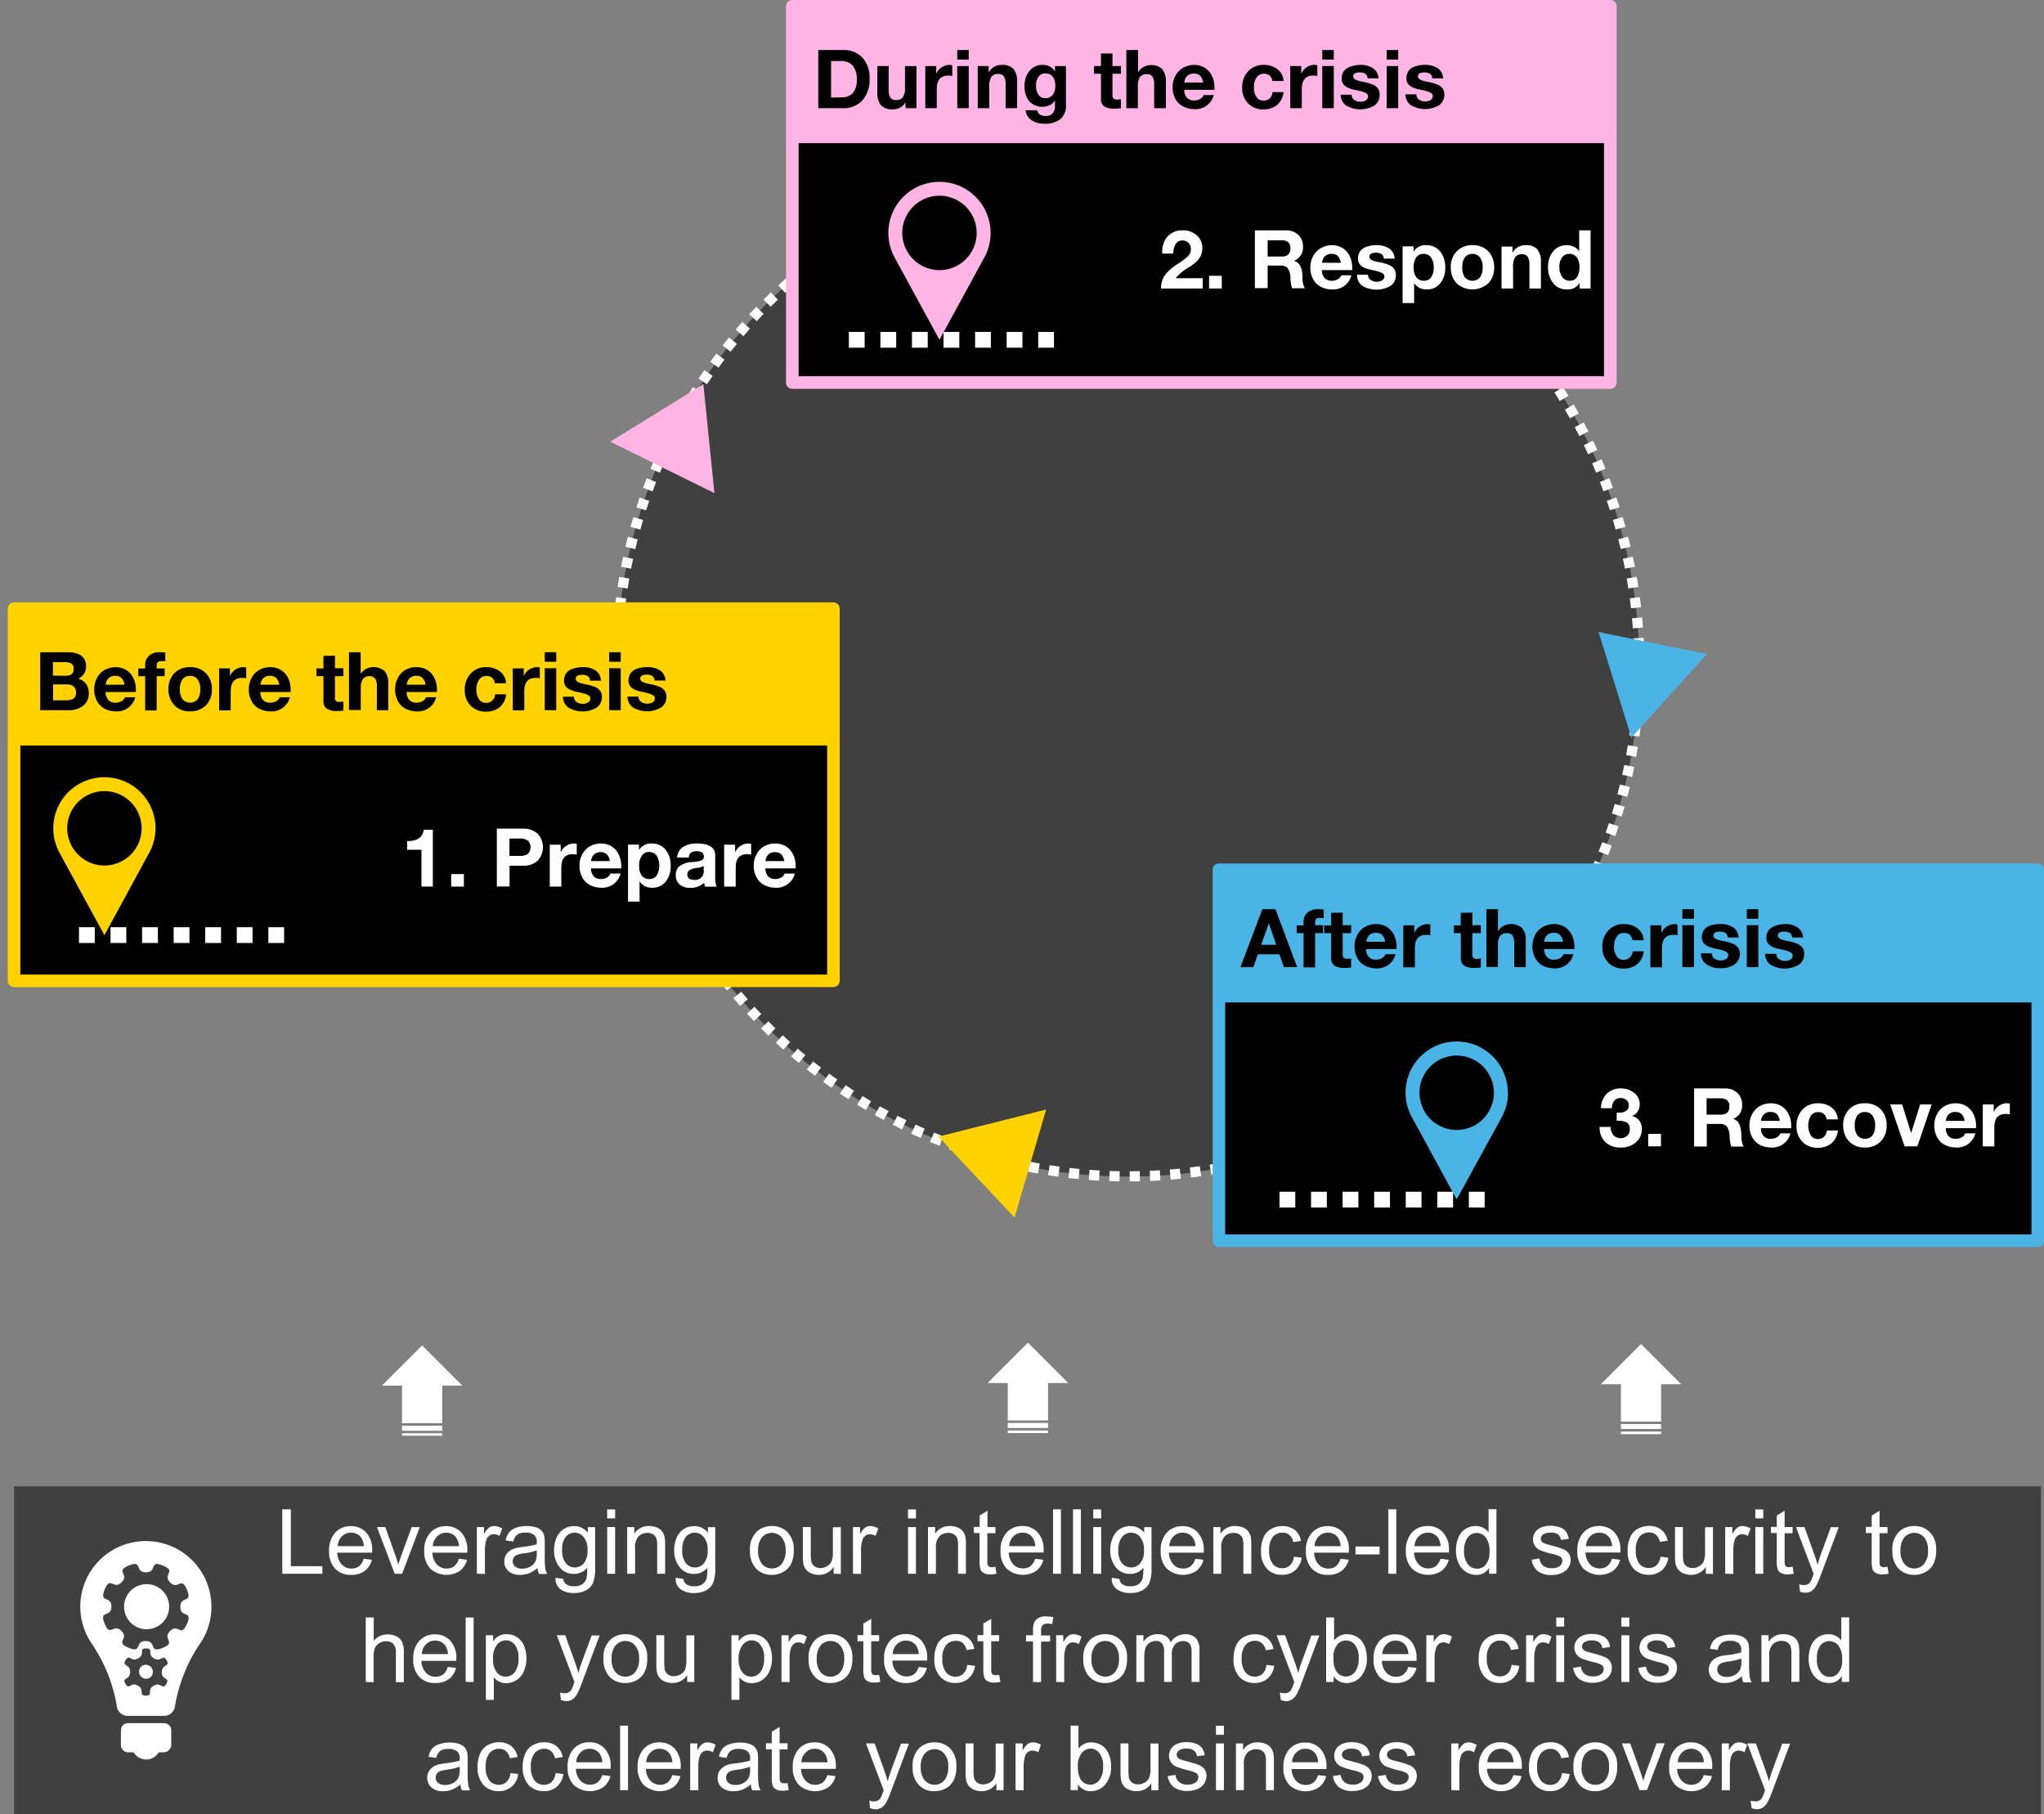 <?xml version="1.0" encoding="UTF-8"?>
<svg xmlns="http://www.w3.org/2000/svg" id="Ebene_1" data-name="Ebene 1" viewBox="0 0 453.37 402.44">
  <rect x="0" y="0" width="453.37" height="402.44" fill="#808080" stroke="none"/>
  <defs>
    <style>
      .cls-1, .cls-5 {
        fill: #404040;
      }

      .cls-2, .cls-3 {
        fill: #fff;
      }

      .cls-10, .cls-11, .cls-12, .cls-3, .cls-5 {
        fill-rule: evenodd;
      }

      .cls-16, .cls-4, .cls-6, .cls-7, .cls-8, .cls-9 {
        fill: none;
      }

      .cls-16, .cls-6 {
        stroke: #fff;
      }

      .cls-16, .cls-6, .cls-7, .cls-8, .cls-9 {
        stroke-linejoin: round;
      }

      .cls-6 {
        stroke-width: 2.25px;
        stroke-dasharray: 2.25 2.25;
      }

      .cls-7 {
        stroke: #ffd200;
        stroke-width: 2.78px;
      }

      .cls-8 {
        stroke: #4bb4e6;
        stroke-width: 2.78px;
      }

      .cls-9 {
        stroke: #ffb4e6;
        stroke-width: 2.8px;
      }

      .cls-10, .cls-14 {
        fill: #ffb4e6;
      }

      .cls-11, .cls-13 {
        fill: #ffd200;
      }

      .cls-12, .cls-15 {
        fill: #4bb4e6;
      }

      .cls-16 {
        stroke-width: 3.5px;
        stroke-dasharray: 3.5 3.5;
      }
    </style>
  </defs>
  <rect class="cls-1" x="3.12" y="329.72" width="449.58" height="72.72"></rect>
  <g>
    <path class="cls-2" d="M62.61,349.12v-14.3h1.9v12.62h7v1.68Z"></path>
    <path class="cls-2" d="M80.67,345.79l1.82.22a4.49,4.49,0,0,1-1.59,2.47,4.78,4.78,0,0,1-3,.88,4.72,4.72,0,0,1-3.6-1.4A5.46,5.46,0,0,1,73,344,5.74,5.74,0,0,1,74.34,340a4.56,4.56,0,0,1,3.49-1.44,4.44,4.44,0,0,1,3.4,1.41,5.62,5.62,0,0,1,1.31,4v.47H74.81a4,4,0,0,0,1,2.62,2.9,2.9,0,0,0,2.17.9,2.76,2.76,0,0,0,1.65-.5A3.44,3.44,0,0,0,80.67,345.79ZM74.91,343h5.78a3.54,3.54,0,0,0-.66-2,2.7,2.7,0,0,0-2.18-1,2.79,2.79,0,0,0-2,.81A3.16,3.16,0,0,0,74.91,343Z"></path>
    <path class="cls-2" d="M87.55,349.12l-3.94-10.36h1.85L87.69,345c.24.67.46,1.36.66,2.09.15-.55.37-1.21.65-2l2.31-6.32h1.8l-3.92,10.36Z"></path>
    <path class="cls-2" d="M101.77,345.79l1.82.22a4.49,4.49,0,0,1-1.59,2.47,5.38,5.38,0,0,1-6.57-.52A5.45,5.45,0,0,1,94.1,344,5.73,5.73,0,0,1,95.44,340a4.57,4.57,0,0,1,3.5-1.44,4.44,4.44,0,0,1,3.39,1.41,5.62,5.62,0,0,1,1.32,4c0,.11,0,.26,0,.47H95.91a4,4,0,0,0,1,2.62,2.88,2.88,0,0,0,2.16.9,2.72,2.72,0,0,0,1.65-.5A3.3,3.3,0,0,0,101.77,345.79ZM96,343h5.78a3.47,3.47,0,0,0-.66-2A2.68,2.68,0,0,0,99,340a2.79,2.79,0,0,0-2,.81A3.21,3.21,0,0,0,96,343Z"></path>
    <path class="cls-2" d="M105.77,349.12V338.76h1.58v1.57a4.38,4.38,0,0,1,1.12-1.45,2,2,0,0,1,1.13-.35,3.47,3.47,0,0,1,1.8.56l-.6,1.63a2.55,2.55,0,0,0-1.29-.38,1.67,1.67,0,0,0-1,.35,1.85,1.85,0,0,0-.66,1,7.05,7.05,0,0,0-.29,2.05v5.42Z"></path>
    <path class="cls-2" d="M119.21,347.85a6.68,6.68,0,0,1-1.88,1.17,5.61,5.61,0,0,1-1.94.34,3.73,3.73,0,0,1-2.62-.84,2.74,2.74,0,0,1-.92-2.13,2.84,2.84,0,0,1,.35-1.39,2.93,2.93,0,0,1,.9-1,4.44,4.44,0,0,1,1.27-.57,13.24,13.24,0,0,1,1.56-.27,16.46,16.46,0,0,0,3.13-.6c0-.24,0-.39,0-.46a1.93,1.93,0,0,0-.5-1.51,2.92,2.92,0,0,0-2-.6,3.12,3.12,0,0,0-1.83.44,2.68,2.68,0,0,0-.87,1.53l-1.72-.23a4.36,4.36,0,0,1,.77-1.78,3.47,3.47,0,0,1,1.56-1.05,7,7,0,0,1,2.35-.36,6.15,6.15,0,0,1,2.15.31,2.49,2.49,0,0,1,1.77,2,9.67,9.67,0,0,1,.09,1.62v2.34a24,24,0,0,0,.11,3.1,3.76,3.76,0,0,0,.44,1.24h-1.83A3.7,3.7,0,0,1,119.21,347.85Zm-.15-3.93a12.7,12.7,0,0,1-2.87.67,6.46,6.46,0,0,0-1.53.35,1.5,1.5,0,0,0-.69.57,1.53,1.53,0,0,0-.25.83,1.48,1.48,0,0,0,.54,1.17,2.23,2.23,0,0,0,1.55.47,3.7,3.7,0,0,0,1.81-.44,2.79,2.79,0,0,0,1.16-1.22,4.19,4.19,0,0,0,.28-1.75Z"></path>
    <path class="cls-2" d="M123.24,350l1.7.26a1.65,1.65,0,0,0,.6,1.15,2.94,2.94,0,0,0,1.78.48,3.18,3.18,0,0,0,1.89-.48,2.38,2.38,0,0,0,.89-1.37,10.25,10.25,0,0,0,.13-2.25,3.62,3.62,0,0,1-2.87,1.35,3.89,3.89,0,0,1-3.3-1.54,6,6,0,0,1-1.17-3.7,6.82,6.82,0,0,1,.53-2.73,4.33,4.33,0,0,1,1.56-1.94,4.24,4.24,0,0,1,2.39-.68,3.72,3.72,0,0,1,3,1.48v-1.25H132v9a8.44,8.44,0,0,1-.5,3.43,3.52,3.52,0,0,1-1.56,1.59,5.41,5.41,0,0,1-2.63.59,4.93,4.93,0,0,1-3-.84A2.8,2.8,0,0,1,123.24,350Zm1.45-6.22a4.47,4.47,0,0,0,.81,3,2.56,2.56,0,0,0,2,.94,2.6,2.6,0,0,0,2-.93,4.39,4.39,0,0,0,.82-2.92,4.21,4.21,0,0,0-.85-2.87,2.59,2.59,0,0,0-2-1,2.55,2.55,0,0,0-2,.95A4.23,4.23,0,0,0,124.69,343.76Z"></path>
    <path class="cls-2" d="M134.68,336.84v-2h1.76v2Zm0,12.28V338.76h1.76v10.36Z"></path>
    <path class="cls-2" d="M139.11,349.12V338.76h1.58v1.48a3.72,3.72,0,0,1,3.3-1.71,4.23,4.23,0,0,1,1.72.34,2.63,2.63,0,0,1,1.17.88,3.32,3.32,0,0,1,.55,1.3,9.37,9.37,0,0,1,.1,1.7v6.37h-1.76v-6.3a4.9,4.9,0,0,0-.2-1.6,1.68,1.68,0,0,0-.73-.85,2.34,2.34,0,0,0-1.22-.32,2.87,2.87,0,0,0-1.94.71,3.55,3.55,0,0,0-.81,2.71v5.65Z"></path>
    <path class="cls-2" d="M149.88,350l1.71.26a1.65,1.65,0,0,0,.59,1.15,3,3,0,0,0,1.79.48,3.17,3.17,0,0,0,1.88-.48,2.45,2.45,0,0,0,.9-1.37,11.21,11.21,0,0,0,.12-2.25,3.6,3.6,0,0,1-2.86,1.35,3.9,3.9,0,0,1-3.31-1.54,6,6,0,0,1-1.17-3.7,7,7,0,0,1,.53-2.73,4.33,4.33,0,0,1,1.56-1.94,4.25,4.25,0,0,1,2.4-.68,3.7,3.7,0,0,1,3,1.48v-1.25h1.62v9a8.48,8.48,0,0,1-.49,3.43,3.62,3.62,0,0,1-1.56,1.59,5.44,5.44,0,0,1-2.63.59,4.94,4.94,0,0,1-3-.84A2.8,2.8,0,0,1,149.88,350Zm1.45-6.22a4.47,4.47,0,0,0,.81,3,2.56,2.56,0,0,0,2,.94,2.6,2.6,0,0,0,2-.93,4.33,4.33,0,0,0,.82-2.92,4.26,4.26,0,0,0-.84-2.87,2.61,2.61,0,0,0-2-1,2.55,2.55,0,0,0-2,.95A4.28,4.28,0,0,0,151.33,343.76Z"></path>
    <path class="cls-2" d="M166.35,343.94a5.33,5.33,0,0,1,1.6-4.26,4.81,4.81,0,0,1,3.26-1.15,4.66,4.66,0,0,1,3.49,1.4,5.3,5.3,0,0,1,1.36,3.87,6.82,6.82,0,0,1-.6,3.14,4.17,4.17,0,0,1-1.75,1.78,5,5,0,0,1-2.5.64,4.68,4.68,0,0,1-3.52-1.4A5.59,5.59,0,0,1,166.35,343.94Zm1.81,0a4.4,4.4,0,0,0,.86,3,2.79,2.79,0,0,0,2.19,1,2.75,2.75,0,0,0,2.17-1,4.52,4.52,0,0,0,.87-3,4.29,4.29,0,0,0-.87-2.91,2.9,2.9,0,0,0-4.36,0A4.37,4.37,0,0,0,168.16,343.94Z"></path>
    <path class="cls-2" d="M184.91,349.12V347.6a3.81,3.81,0,0,1-3.29,1.76,4.25,4.25,0,0,1-1.71-.35,2.79,2.79,0,0,1-1.18-.89,3.28,3.28,0,0,1-.55-1.3,9.18,9.18,0,0,1-.1-1.64v-6.42h1.75v5.75a10.25,10.25,0,0,0,.11,1.85,1.79,1.79,0,0,0,.7,1.09,2.21,2.21,0,0,0,1.33.4,2.87,2.87,0,0,0,1.48-.41,2.27,2.27,0,0,0,1-1.1,5.6,5.6,0,0,0,.29-2v-5.55h1.76v10.36Z"></path>
    <path class="cls-2" d="M189.19,349.12V338.76h1.58v1.57a4.13,4.13,0,0,1,1.12-1.45,2,2,0,0,1,1.12-.35,3.5,3.5,0,0,1,1.81.56l-.61,1.63a2.55,2.55,0,0,0-1.28-.38,1.69,1.69,0,0,0-1,.35,1.9,1.9,0,0,0-.65,1,6.73,6.73,0,0,0-.3,2.05v5.42Z"></path>
    <path class="cls-2" d="M201.4,336.84v-2h1.76v2Zm0,12.28V338.76h1.76v10.36Z"></path>
    <path class="cls-2" d="M205.83,349.12V338.76h1.58v1.48a3.72,3.72,0,0,1,3.3-1.71,4.23,4.23,0,0,1,1.72.34,2.61,2.61,0,0,1,1.18.88,3.31,3.31,0,0,1,.54,1.3,9.37,9.37,0,0,1,.1,1.7v6.37H212.5v-6.3a4.6,4.6,0,0,0-.21-1.6,1.68,1.68,0,0,0-.73-.85,2.29,2.29,0,0,0-1.22-.32,2.88,2.88,0,0,0-1.94.71,3.55,3.55,0,0,0-.81,2.71v5.65Z"></path>
    <path class="cls-2" d="M220.78,347.55l.25,1.55a6.14,6.14,0,0,1-1.33.16,3,3,0,0,1-1.48-.3,1.68,1.68,0,0,1-.74-.8,6.42,6.42,0,0,1-.21-2.07v-6H216v-1.37h1.29V336.2l1.74-1.06v3.62h1.77v1.37H219v6.06a3.09,3.09,0,0,0,.09,1,.73.73,0,0,0,.31.34,1.11,1.11,0,0,0,.6.13A5.16,5.16,0,0,0,220.78,347.55Z"></path>
    <path class="cls-2" d="M229.61,345.79l1.81.22a4.44,4.44,0,0,1-1.59,2.47,5.38,5.38,0,0,1-6.57-.52,5.45,5.45,0,0,1-1.33-3.93,5.74,5.74,0,0,1,1.35-4.06,4.55,4.55,0,0,1,3.49-1.44,4.44,4.44,0,0,1,3.39,1.41,5.62,5.62,0,0,1,1.32,4c0,.11,0,.26,0,.47h-7.73a4,4,0,0,0,1,2.62,2.88,2.88,0,0,0,2.16.9,2.72,2.72,0,0,0,1.65-.5A3.38,3.38,0,0,0,229.61,345.79ZM223.84,343h5.79a3.47,3.47,0,0,0-.67-2,2.68,2.68,0,0,0-2.17-1,2.8,2.8,0,0,0-2,.81A3.21,3.21,0,0,0,223.84,343Z"></path>
    <path class="cls-2" d="M233.57,349.12v-14.3h1.75v14.3Z"></path>
    <path class="cls-2" d="M238,349.12v-14.3h1.75v14.3Z"></path>
    <path class="cls-2" d="M242.49,336.84v-2h1.76v2Zm0,12.28V338.76h1.76v10.36Z"></path>
    <path class="cls-2" d="M246.6,350l1.71.26a1.65,1.65,0,0,0,.59,1.15,3,3,0,0,0,1.79.48,3.17,3.17,0,0,0,1.88-.48,2.45,2.45,0,0,0,.9-1.37,11.75,11.75,0,0,0,.13-2.25,3.63,3.63,0,0,1-2.87,1.35,3.9,3.9,0,0,1-3.31-1.54,6,6,0,0,1-1.17-3.7,6.82,6.82,0,0,1,.54-2.73,4.08,4.08,0,0,1,4-2.62,3.7,3.7,0,0,1,3,1.48v-1.25h1.62v9a8.48,8.48,0,0,1-.49,3.43,3.62,3.62,0,0,1-1.56,1.59,5.41,5.41,0,0,1-2.63.59,4.94,4.94,0,0,1-3-.84A2.82,2.82,0,0,1,246.6,350Zm1.45-6.22a4.47,4.47,0,0,0,.81,3,2.67,2.67,0,0,0,4.06,0,4.33,4.33,0,0,0,.82-2.92,4.26,4.26,0,0,0-.84-2.87,2.59,2.59,0,0,0-2-1,2.55,2.55,0,0,0-2,.95A4.28,4.28,0,0,0,248.05,343.76Z"></path>
    <path class="cls-2" d="M265.13,345.79l1.81.22a4.38,4.38,0,0,1-1.59,2.47,5.38,5.38,0,0,1-6.57-.52,5.45,5.45,0,0,1-1.33-3.93A5.74,5.74,0,0,1,258.8,340a4.55,4.55,0,0,1,3.49-1.44,4.42,4.42,0,0,1,3.39,1.41,5.62,5.62,0,0,1,1.32,4c0,.11,0,.26,0,.47h-7.73a4,4,0,0,0,1,2.62,2.89,2.89,0,0,0,2.17.9,2.71,2.71,0,0,0,1.64-.5A3.38,3.38,0,0,0,265.13,345.79ZM259.36,343h5.79a3.47,3.47,0,0,0-.67-2,2.68,2.68,0,0,0-2.17-1,2.8,2.8,0,0,0-2,.81A3.21,3.21,0,0,0,259.36,343Z"></path>
    <path class="cls-2" d="M269.13,349.12V338.76h1.58v1.48a3.72,3.72,0,0,1,3.29-1.71,4.27,4.27,0,0,1,1.73.34,2.63,2.63,0,0,1,1.17.88,3.48,3.48,0,0,1,.55,1.3,10.42,10.42,0,0,1,.1,1.7v6.37h-1.76v-6.3a4.9,4.9,0,0,0-.2-1.6,1.68,1.68,0,0,0-.73-.85,2.35,2.35,0,0,0-1.23-.32,2.86,2.86,0,0,0-1.93.71,3.51,3.51,0,0,0-.82,2.71v5.65Z"></path>
    <path class="cls-2" d="M287,345.33l1.73.22a4.55,4.55,0,0,1-1.45,2.8,4.24,4.24,0,0,1-2.87,1A4.46,4.46,0,0,1,281,348a5.62,5.62,0,0,1-1.3-4,7.16,7.16,0,0,1,.56-2.93,3.86,3.86,0,0,1,1.69-1.89,5,5,0,0,1,2.47-.63,4.32,4.32,0,0,1,2.77.85,3.93,3.93,0,0,1,1.37,2.43l-1.71.26a2.81,2.81,0,0,0-.86-1.57,2.24,2.24,0,0,0-1.5-.53,2.73,2.73,0,0,0-2.15.95,4.49,4.49,0,0,0-.83,3,4.63,4.63,0,0,0,.8,3,2.59,2.59,0,0,0,2.08.94,2.47,2.47,0,0,0,1.73-.63A3.12,3.12,0,0,0,287,345.33Z"></path>
    <path class="cls-2" d="M297.34,345.79l1.82.22a4.49,4.49,0,0,1-1.59,2.47,4.78,4.78,0,0,1-3,.88A4.72,4.72,0,0,1,291,348a5.46,5.46,0,0,1-1.34-3.93A5.74,5.74,0,0,1,291,340a4.56,4.56,0,0,1,3.49-1.44,4.44,4.44,0,0,1,3.4,1.41,5.62,5.62,0,0,1,1.31,4c0,.11,0,.26,0,.47h-7.72a4,4,0,0,0,1,2.62,2.89,2.89,0,0,0,2.17.9,2.76,2.76,0,0,0,1.65-.5A3.44,3.44,0,0,0,297.34,345.79ZM291.58,343h5.78a3.54,3.54,0,0,0-.66-2,2.7,2.7,0,0,0-2.18-1,2.79,2.79,0,0,0-2,.81A3.16,3.16,0,0,0,291.58,343Z"></path>
  </g>
  <path class="cls-2" d="M300.65,344.83v-1.76H306v1.76Z"></path>
  <g>
    <path class="cls-2" d="M307.94,349.12v-14.3h1.76v14.3Z"></path>
    <path class="cls-2" d="M319.51,345.79l1.82.22a4.49,4.49,0,0,1-1.59,2.47,5.38,5.38,0,0,1-6.57-.52,5.46,5.46,0,0,1-1.34-3.93,5.74,5.74,0,0,1,1.35-4.06,4.56,4.56,0,0,1,3.49-1.44,4.44,4.44,0,0,1,3.4,1.41,5.62,5.62,0,0,1,1.32,4c0,.11,0,.26,0,.47h-7.73a4,4,0,0,0,1,2.62,2.87,2.87,0,0,0,2.16.9,2.74,2.74,0,0,0,1.65-.5A3.3,3.3,0,0,0,319.51,345.79ZM313.75,343h5.78a3.54,3.54,0,0,0-.66-2,2.7,2.7,0,0,0-2.18-1,2.79,2.79,0,0,0-2,.81A3.21,3.21,0,0,0,313.75,343Z"></path>
    <path class="cls-2" d="M330.29,349.12v-1.3a3.22,3.22,0,0,1-2.89,1.54,4,4,0,0,1-2.28-.69,4.49,4.49,0,0,1-1.61-1.9,6.64,6.64,0,0,1-.57-2.82,7.25,7.25,0,0,1,.52-2.81A4.07,4.07,0,0,1,325,339.2a4.13,4.13,0,0,1,2.31-.67,3.52,3.52,0,0,1,1.67.39,3.72,3.72,0,0,1,1.19,1v-5.13h1.74v14.3ZM324.74,344a4.51,4.51,0,0,0,.84,3,2.52,2.52,0,0,0,2,1,2.48,2.48,0,0,0,2-.94,4.29,4.29,0,0,0,.8-2.87,4.83,4.83,0,0,0-.82-3.12,2.5,2.5,0,0,0-2-1,2.41,2.41,0,0,0-2,1A4.67,4.67,0,0,0,324.74,344Z"></path>
    <path class="cls-2" d="M339.73,346l1.74-.27a2.47,2.47,0,0,0,.81,1.6,2.86,2.86,0,0,0,1.87.55,2.74,2.74,0,0,0,1.8-.49,1.46,1.46,0,0,0,.58-1.15,1.07,1.07,0,0,0-.51-.94,7.49,7.49,0,0,0-1.8-.6,15.76,15.76,0,0,1-2.68-.84,2.62,2.62,0,0,1-1.13-1,2.55,2.55,0,0,1-.38-1.39,2.66,2.66,0,0,1,.31-1.28,2.82,2.82,0,0,1,.87-1,3.6,3.6,0,0,1,1.11-.51,5.32,5.32,0,0,1,1.52-.21,6.08,6.08,0,0,1,2.14.35,2.84,2.84,0,0,1,1.36.95,3.64,3.64,0,0,1,.61,1.61l-1.72.23a1.88,1.88,0,0,0-.68-1.25A2.46,2.46,0,0,0,344,340a2.91,2.91,0,0,0-1.73.4,1.16,1.16,0,0,0-.52.94.92.92,0,0,0,.22.61,1.51,1.51,0,0,0,.67.47c.18.07.69.22,1.55.45a19.68,19.68,0,0,1,2.6.82,2.6,2.6,0,0,1,1.16.92,2.55,2.55,0,0,1,.42,1.5,2.92,2.92,0,0,1-.51,1.65,3.35,3.35,0,0,1-1.48,1.2,5.28,5.28,0,0,1-2.19.43,4.89,4.89,0,0,1-3.08-.84A4,4,0,0,1,339.73,346Z"></path>
    <path class="cls-2" d="M357.54,345.79l1.81.22a4.38,4.38,0,0,1-1.59,2.47,5.38,5.38,0,0,1-6.57-.52,5.45,5.45,0,0,1-1.33-3.93,5.74,5.74,0,0,1,1.35-4.06,4.55,4.55,0,0,1,3.49-1.44,4.42,4.42,0,0,1,3.39,1.41,5.62,5.62,0,0,1,1.32,4c0,.11,0,.26,0,.47h-7.73a4,4,0,0,0,1,2.62,2.89,2.89,0,0,0,2.17.9,2.71,2.71,0,0,0,1.64-.5A3.38,3.38,0,0,0,357.54,345.79ZM351.77,343h5.79a3.47,3.47,0,0,0-.67-2,2.68,2.68,0,0,0-2.17-1,2.8,2.8,0,0,0-2,.81A3.21,3.21,0,0,0,351.77,343Z"></path>
    <path class="cls-2" d="M368.32,345.33l1.72.22a4.49,4.49,0,0,1-1.44,2.8,4.26,4.26,0,0,1-2.87,1,4.47,4.47,0,0,1-3.42-1.39,5.67,5.67,0,0,1-1.29-4,7.16,7.16,0,0,1,.56-2.93,3.86,3.86,0,0,1,1.69-1.89,5,5,0,0,1,2.47-.63,4.27,4.27,0,0,1,2.76.85,3.9,3.9,0,0,1,1.38,2.43l-1.71.26a2.81,2.81,0,0,0-.86-1.57,2.24,2.24,0,0,0-1.5-.53,2.76,2.76,0,0,0-2.16.95,4.55,4.55,0,0,0-.82,3,4.63,4.63,0,0,0,.8,3,2.58,2.58,0,0,0,2.08.94,2.47,2.47,0,0,0,1.73-.63A3.18,3.18,0,0,0,368.32,345.33Z"></path>
    <path class="cls-2" d="M378.36,349.12V347.6a3.8,3.8,0,0,1-3.29,1.76,4.25,4.25,0,0,1-1.71-.35,2.79,2.79,0,0,1-1.18-.89,3.13,3.13,0,0,1-.54-1.3,8.13,8.13,0,0,1-.11-1.64v-6.42h1.75v5.75a10.25,10.25,0,0,0,.11,1.85,1.83,1.83,0,0,0,.7,1.09,2.21,2.21,0,0,0,1.33.4,2.87,2.87,0,0,0,1.48-.41,2.22,2.22,0,0,0,1-1.1,5.39,5.39,0,0,0,.29-2v-5.55h1.76v10.36Z"></path>
    <path class="cls-2" d="M382.66,349.12V338.76h1.58v1.57a4.25,4.25,0,0,1,1.12-1.45,2,2,0,0,1,1.12-.35,3.47,3.47,0,0,1,1.81.56l-.61,1.63a2.52,2.52,0,0,0-1.28-.38,1.69,1.69,0,0,0-1,.35,1.9,1.9,0,0,0-.65,1,6.73,6.73,0,0,0-.29,2.05v5.42Z"></path>
    <path class="cls-2" d="M389.34,336.84v-2h1.76v2Zm0,12.28V338.76h1.76v10.36Z"></path>
    <path class="cls-2" d="M397.61,347.55l.25,1.55a6.22,6.22,0,0,1-1.33.16,3,3,0,0,1-1.48-.3,1.68,1.68,0,0,1-.74-.8,6.05,6.05,0,0,1-.22-2.07v-6h-1.28v-1.37h1.28V336.2l1.75-1.06v3.62h1.77v1.37h-1.77v6.06a3.09,3.09,0,0,0,.09,1,.66.66,0,0,0,.3.34,1.11,1.11,0,0,0,.6.13A5.17,5.17,0,0,0,397.61,347.55Z"></path>
    <path class="cls-2" d="M399.26,353.11l-.19-1.64a4,4,0,0,0,1,.15,1.94,1.94,0,0,0,.94-.19,1.61,1.61,0,0,0,.58-.55,8.24,8.24,0,0,0,.53-1.31c0-.09.09-.24.16-.43l-3.93-10.38h1.89l2.16,6q.42,1.14.75,2.4a23.81,23.81,0,0,1,.72-2.36l2.21-6h1.76L403.9,349.3a18.87,18.87,0,0,1-1,2.35,3.45,3.45,0,0,1-1.07,1.27,2.52,2.52,0,0,1-1.44.41A3.41,3.41,0,0,1,399.26,353.11Z"></path>
    <path class="cls-2" d="M418.66,347.55l.25,1.55a6.14,6.14,0,0,1-1.33.16,3,3,0,0,1-1.48-.3,1.68,1.68,0,0,1-.74-.8,6.42,6.42,0,0,1-.21-2.07v-6h-1.29v-1.37h1.29V336.2l1.74-1.06v3.62h1.77v1.37h-1.77v6.06a3.09,3.09,0,0,0,.09,1,.73.73,0,0,0,.31.34,1.11,1.11,0,0,0,.6.13A5.16,5.16,0,0,0,418.66,347.55Z"></path>
    <path class="cls-2" d="M419.74,343.94a5.33,5.33,0,0,1,1.6-4.26,4.81,4.81,0,0,1,3.26-1.15,4.66,4.66,0,0,1,3.49,1.4,5.3,5.3,0,0,1,1.36,3.87,6.82,6.82,0,0,1-.6,3.14,4.17,4.17,0,0,1-1.75,1.78,5,5,0,0,1-2.5.64,4.68,4.68,0,0,1-3.52-1.4A5.59,5.59,0,0,1,419.74,343.94Zm1.8,0a4.4,4.4,0,0,0,.87,3,2.79,2.79,0,0,0,2.19,1,2.75,2.75,0,0,0,2.17-1,4.52,4.52,0,0,0,.87-3,4.29,4.29,0,0,0-.87-2.91,2.9,2.9,0,0,0-4.36,0A4.37,4.37,0,0,0,421.54,343.94Z"></path>
  </g>
  <g>
    <path class="cls-2" d="M81.13,373.12v-14.3h1.76V364a3.9,3.9,0,0,1,3.1-1.42,4.24,4.24,0,0,1,2,.45,2.66,2.66,0,0,1,1.21,1.25,5.69,5.69,0,0,1,.37,2.32v6.57H87.81v-6.57a2.71,2.71,0,0,0-.57-1.91,2.12,2.12,0,0,0-1.61-.6,2.85,2.85,0,0,0-1.47.4,2.27,2.27,0,0,0-1,1.1,4.94,4.94,0,0,0-.29,1.91v5.67Z"></path>
    <path class="cls-2" d="M99.33,369.78l1.82.23a4.49,4.49,0,0,1-1.59,2.47,4.84,4.84,0,0,1-3,.87A4.7,4.7,0,0,1,93,372,5.44,5.44,0,0,1,91.66,368,5.7,5.7,0,0,1,93,364a4.56,4.56,0,0,1,3.49-1.44,4.44,4.44,0,0,1,3.4,1.41,5.61,5.61,0,0,1,1.32,4c0,.1,0,.26,0,.47H93.47a4,4,0,0,0,1,2.61,2.84,2.84,0,0,0,2.16.91,2.68,2.68,0,0,0,1.65-.51A3.21,3.21,0,0,0,99.33,369.78Zm-5.76-2.84h5.78a3.57,3.57,0,0,0-.66-2,2.72,2.72,0,0,0-2.18-1,2.79,2.79,0,0,0-2,.81A3.2,3.2,0,0,0,93.57,366.94Z"></path>
    <path class="cls-2" d="M103.29,373.12v-14.3h1.76v14.3Z"></path>
    <path class="cls-2" d="M107.77,377.09V362.76h1.6v1.35a3.87,3.87,0,0,1,1.28-1.19,3.54,3.54,0,0,1,1.73-.39,4.07,4.07,0,0,1,2.34.68,4.27,4.27,0,0,1,1.53,1.92,7.14,7.14,0,0,1,.52,2.73,6.89,6.89,0,0,1-.57,2.86,4.39,4.39,0,0,1-1.66,2,4.29,4.29,0,0,1-2.29.67,3.29,3.29,0,0,1-1.58-.37,3.61,3.61,0,0,1-1.14-.93v5Zm1.59-9.09a4.48,4.48,0,0,0,.81,2.95,2.47,2.47,0,0,0,2,1,2.55,2.55,0,0,0,2-1,4.73,4.73,0,0,0,.83-3.07,4.57,4.57,0,0,0-.81-3,2.47,2.47,0,0,0-2-1,2.51,2.51,0,0,0-2,1.05A4.66,4.66,0,0,0,109.36,368Z"></path>
    <path class="cls-2" d="M124.42,377.11l-.2-1.65a3.74,3.74,0,0,0,1,.16,1.89,1.89,0,0,0,.93-.2,1.58,1.58,0,0,0,.58-.54,9.53,9.53,0,0,0,.54-1.31c0-.1.08-.24.15-.43l-3.93-10.38h1.89l2.16,6q.42,1.14.75,2.4a23,23,0,0,1,.72-2.36l2.22-6H133l-3.94,10.54a22,22,0,0,1-1,2.35,3.47,3.47,0,0,1-1.08,1.27,2.52,2.52,0,0,1-1.44.41A3.57,3.57,0,0,1,124.42,377.11Z"></path>
    <path class="cls-2" d="M133.85,367.94a5.32,5.32,0,0,1,1.6-4.26,4.81,4.81,0,0,1,3.26-1.15,4.65,4.65,0,0,1,3.49,1.39,5.33,5.33,0,0,1,1.36,3.87,6.84,6.84,0,0,1-.6,3.15,4.23,4.23,0,0,1-1.75,1.78,5.1,5.1,0,0,1-2.5.63,4.67,4.67,0,0,1-3.52-1.39A5.59,5.59,0,0,1,133.85,367.94Zm1.81,0a4.4,4.4,0,0,0,.86,3,2.79,2.79,0,0,0,2.19,1,2.73,2.73,0,0,0,2.17-1,4.49,4.49,0,0,0,.87-3,4.29,4.29,0,0,0-.87-2.91,2.78,2.78,0,0,0-2.17-1,2.81,2.81,0,0,0-2.19,1A4.4,4.4,0,0,0,135.66,367.94Z"></path>
    <path class="cls-2" d="M152.41,373.12V371.6a3.8,3.8,0,0,1-3.29,1.75,4.09,4.09,0,0,1-1.71-.35,2.77,2.77,0,0,1-1.18-.88,3.34,3.34,0,0,1-.55-1.3,9.26,9.26,0,0,1-.1-1.64v-6.42h1.75v5.75a10.33,10.33,0,0,0,.11,1.85,1.89,1.89,0,0,0,.7,1.09,2.2,2.2,0,0,0,1.33.39,2.86,2.86,0,0,0,1.48-.4,2.25,2.25,0,0,0,1-1.11,5.5,5.5,0,0,0,.29-2v-5.55H154v10.36Z"></path>
    <path class="cls-2" d="M162.24,377.09V362.76h1.6v1.35a3.87,3.87,0,0,1,1.28-1.19,3.53,3.53,0,0,1,1.72-.39,4.08,4.08,0,0,1,2.35.68,4.27,4.27,0,0,1,1.53,1.92,7.13,7.13,0,0,1,.51,2.73,6.89,6.89,0,0,1-.57,2.86,4.33,4.33,0,0,1-1.66,2,4.23,4.23,0,0,1-2.28.67,3.29,3.29,0,0,1-1.58-.37,3.5,3.5,0,0,1-1.14-.93v5Zm1.59-9.09a4.48,4.48,0,0,0,.81,2.95,2.47,2.47,0,0,0,2,1,2.52,2.52,0,0,0,2-1,4.67,4.67,0,0,0,.84-3.07,4.51,4.51,0,0,0-.82-3,2.44,2.44,0,0,0-1.94-1,2.54,2.54,0,0,0-2,1.05A4.72,4.72,0,0,0,163.83,368Z"></path>
    <path class="cls-2" d="M173.33,373.12V362.76h1.58v1.57a4.27,4.27,0,0,1,1.12-1.45,1.91,1.91,0,0,1,1.13-.35,3.38,3.38,0,0,1,1.8.56l-.6,1.63a2.55,2.55,0,0,0-1.29-.38,1.65,1.65,0,0,0-1,.35,1.9,1.9,0,0,0-.65,1,7,7,0,0,0-.29,2.05v5.42Z"></path>
    <path class="cls-2" d="M179.35,367.94a5.32,5.32,0,0,1,1.6-4.26,4.81,4.81,0,0,1,3.26-1.15,4.65,4.65,0,0,1,3.49,1.39,5.33,5.33,0,0,1,1.36,3.87,6.84,6.84,0,0,1-.6,3.15,4.23,4.23,0,0,1-1.75,1.78,5.1,5.1,0,0,1-2.5.63,4.67,4.67,0,0,1-3.52-1.39A5.59,5.59,0,0,1,179.35,367.94Zm1.81,0a4.45,4.45,0,0,0,.86,3,2.79,2.79,0,0,0,2.19,1,2.76,2.76,0,0,0,2.18-1,4.55,4.55,0,0,0,.86-3,4.29,4.29,0,0,0-.87-2.91,2.78,2.78,0,0,0-2.17-1,2.81,2.81,0,0,0-2.19,1A4.45,4.45,0,0,0,181.16,367.94Z"></path>
    <path class="cls-2" d="M195,371.55l.25,1.55a6.75,6.75,0,0,1-1.32.16,3,3,0,0,1-1.49-.31,1.71,1.71,0,0,1-.74-.79,6.42,6.42,0,0,1-.21-2.07v-6h-1.29v-1.36h1.29v-2.57l1.75-1.05v3.62H195v1.36h-1.76v6.06a3.17,3.17,0,0,0,.09,1,.71.71,0,0,0,.3.34,1.11,1.11,0,0,0,.6.13A6.79,6.79,0,0,0,195,371.55Z"></path>
    <path class="cls-2" d="M203.78,369.78l1.82.23a4.45,4.45,0,0,1-1.6,2.47,4.79,4.79,0,0,1-3,.87,4.72,4.72,0,0,1-3.61-1.4A5.49,5.49,0,0,1,196.1,368a5.7,5.7,0,0,1,1.35-4.06,4.56,4.56,0,0,1,3.49-1.44,4.44,4.44,0,0,1,3.4,1.41,5.65,5.65,0,0,1,1.31,4c0,.1,0,.26,0,.47h-7.72a3.92,3.92,0,0,0,1,2.61,2.86,2.86,0,0,0,2.17.91,2.7,2.7,0,0,0,1.65-.51A3.34,3.34,0,0,0,203.78,369.78ZM198,366.94h5.78a3.57,3.57,0,0,0-.66-2,2.72,2.72,0,0,0-2.18-1,2.77,2.77,0,0,0-2,.81A3.16,3.16,0,0,0,198,366.94Z"></path>
    <path class="cls-2" d="M214.54,369.33l1.73.22a4.45,4.45,0,0,1-1.45,2.79,4.19,4.19,0,0,1-2.86,1,4.43,4.43,0,0,1-3.42-1.39,5.58,5.58,0,0,1-1.3-4,7.24,7.24,0,0,1,.56-2.94,3.86,3.86,0,0,1,1.69-1.89,5.13,5.13,0,0,1,2.48-.62,4.31,4.31,0,0,1,2.76.85,3.94,3.94,0,0,1,1.37,2.42l-1.71.27a2.81,2.81,0,0,0-.86-1.57A2.19,2.19,0,0,0,212,364a2.73,2.73,0,0,0-2.15.95,4.47,4.47,0,0,0-.83,3,4.62,4.62,0,0,0,.8,3,2.61,2.61,0,0,0,2.09,1,2.47,2.47,0,0,0,1.72-.63A3.18,3.18,0,0,0,214.54,369.33Z"></path>
    <path class="cls-2" d="M221.62,371.55l.26,1.55a6.93,6.93,0,0,1-1.33.16,2.89,2.89,0,0,1-1.48-.31,1.66,1.66,0,0,1-.74-.79,6.05,6.05,0,0,1-.22-2.07v-6h-1.29v-1.36h1.29v-2.57l1.75-1.05v3.62h1.76v1.36h-1.76v6.06a3.17,3.17,0,0,0,.09,1,.71.71,0,0,0,.3.34,1.11,1.11,0,0,0,.6.13A6.59,6.59,0,0,0,221.62,371.55Z"></path>
    <path class="cls-2" d="M229.13,373.12v-9h-1.55v-1.36h1.55v-1.1a4.57,4.57,0,0,1,.19-1.55,2.2,2.2,0,0,1,.89-1.11,3.24,3.24,0,0,1,1.79-.43,8.45,8.45,0,0,1,1.64.18l-.26,1.53a6.51,6.51,0,0,0-1-.1,1.53,1.53,0,0,0-1.13.35,1.83,1.83,0,0,0-.33,1.27v1h2v1.36h-2v9Z"></path>
    <path class="cls-2" d="M234.26,373.12V362.76h1.58v1.57a4.27,4.27,0,0,1,1.12-1.45,1.91,1.91,0,0,1,1.13-.35,3.38,3.38,0,0,1,1.8.56l-.6,1.63a2.55,2.55,0,0,0-1.29-.38,1.61,1.61,0,0,0-1,.35,1.85,1.85,0,0,0-.66,1,7,7,0,0,0-.29,2.05v5.42Z"></path>
    <path class="cls-2" d="M240.28,367.94a5.35,5.35,0,0,1,1.6-4.26,4.81,4.81,0,0,1,3.26-1.15,4.63,4.63,0,0,1,3.49,1.39,5.33,5.33,0,0,1,1.36,3.87,6.84,6.84,0,0,1-.6,3.15,4.23,4.23,0,0,1-1.75,1.78,5.07,5.07,0,0,1-2.5.63,4.67,4.67,0,0,1-3.52-1.39A5.59,5.59,0,0,1,240.28,367.94Zm1.81,0a4.4,4.4,0,0,0,.87,3,2.89,2.89,0,0,0,4.36,0,4.49,4.49,0,0,0,.87-3,4.29,4.29,0,0,0-.88-2.91,2.77,2.77,0,0,0-2.17-1,2.79,2.79,0,0,0-2.18,1A4.4,4.4,0,0,0,242.09,367.94Z"></path>
    <path class="cls-2" d="M252.05,373.12V362.76h1.57v1.45a3.72,3.72,0,0,1,1.3-1.22,3.62,3.62,0,0,1,1.84-.46,3.4,3.4,0,0,1,1.89.47,2.58,2.58,0,0,1,1,1.34,3.71,3.71,0,0,1,3.2-1.81,3.15,3.15,0,0,1,2.37.85,3.65,3.65,0,0,1,.83,2.63v7.11h-1.75v-6.53a4.89,4.89,0,0,0-.17-1.51,1.46,1.46,0,0,0-.62-.75,1.92,1.92,0,0,0-1.05-.28,2.47,2.47,0,0,0-1.82.72,3.22,3.22,0,0,0-.72,2.33v6H258.2v-6.73a3,3,0,0,0-.42-1.76,1.64,1.64,0,0,0-1.41-.58,2.56,2.56,0,0,0-1.37.39,2.21,2.21,0,0,0-.91,1.14,6.33,6.33,0,0,0-.29,2.16v5.38Z"></path>
    <path class="cls-2" d="M280.9,369.33l1.73.22a4.45,4.45,0,0,1-1.45,2.79,4.19,4.19,0,0,1-2.86,1A4.43,4.43,0,0,1,274.9,372a5.62,5.62,0,0,1-1.29-4,7.24,7.24,0,0,1,.55-2.94,3.88,3.88,0,0,1,1.7-1.89,5.09,5.09,0,0,1,2.47-.62,4.31,4.31,0,0,1,2.76.85,3.94,3.94,0,0,1,1.37,2.42l-1.7.27a2.76,2.76,0,0,0-.87-1.57,2.18,2.18,0,0,0-1.49-.53,2.73,2.73,0,0,0-2.16.95,4.53,4.53,0,0,0-.83,3,4.68,4.68,0,0,0,.8,3,2.61,2.61,0,0,0,2.09,1,2.49,2.49,0,0,0,1.73-.63A3.17,3.17,0,0,0,280.9,369.33Z"></path>
    <path class="cls-2" d="M284.08,377.11l-.2-1.65a3.68,3.68,0,0,0,1,.16,1.89,1.89,0,0,0,.93-.2,1.58,1.58,0,0,0,.58-.54,8.7,8.7,0,0,0,.53-1.31l.16-.43-3.93-10.38h1.89l2.16,6q.42,1.14.75,2.4a23,23,0,0,1,.72-2.36l2.21-6h1.76l-3.94,10.54a19.59,19.59,0,0,1-1,2.35,3.45,3.45,0,0,1-1.07,1.27,2.52,2.52,0,0,1-1.44.41A3.57,3.57,0,0,1,284.08,377.11Z"></path>
    <path class="cls-2" d="M295.78,373.12h-1.63v-14.3h1.76v5.1a3.47,3.47,0,0,1,2.84-1.39,4.29,4.29,0,0,1,1.81.38A3.69,3.69,0,0,1,302,364a5.29,5.29,0,0,1,.87,1.69,7.16,7.16,0,0,1,.31,2.1,5.91,5.91,0,0,1-1.32,4.12,4.11,4.11,0,0,1-3.16,1.45,3.31,3.31,0,0,1-2.88-1.53Zm0-5.26a5.34,5.34,0,0,0,.51,2.69,2.5,2.5,0,0,0,4.23.36,4.55,4.55,0,0,0,.84-3,4.64,4.64,0,0,0-.8-3,2.47,2.47,0,0,0-2-1,2.51,2.51,0,0,0-2,1A4.39,4.39,0,0,0,295.76,367.86Z"></path>
    <path class="cls-2" d="M312.37,369.78l1.81.23a4.38,4.38,0,0,1-1.59,2.47,4.79,4.79,0,0,1-3,.87A4.72,4.72,0,0,1,306,372a5.44,5.44,0,0,1-1.33-3.92A5.7,5.7,0,0,1,306,364a4.55,4.55,0,0,1,3.49-1.44,4.42,4.42,0,0,1,3.39,1.41,5.61,5.61,0,0,1,1.32,4c0,.1,0,.26,0,.47H306.5a4,4,0,0,0,1,2.61,2.86,2.86,0,0,0,2.17.91,2.65,2.65,0,0,0,1.64-.51A3.29,3.29,0,0,0,312.37,369.78Zm-5.77-2.84h5.79a3.49,3.49,0,0,0-.67-2,2.7,2.7,0,0,0-2.17-1,2.8,2.8,0,0,0-2,.81A3.2,3.2,0,0,0,306.6,366.94Z"></path>
    <path class="cls-2" d="M316.37,373.12V362.76H318v1.57a4.15,4.15,0,0,1,1.11-1.45,1.93,1.93,0,0,1,1.13-.35,3.41,3.41,0,0,1,1.81.56l-.61,1.63a2.55,2.55,0,0,0-1.29-.38,1.63,1.63,0,0,0-1,.35,1.84,1.84,0,0,0-.65,1,6.63,6.63,0,0,0-.3,2.05v5.42Z"></path>
    <path class="cls-2" d="M335.27,369.33l1.73.22a4.45,4.45,0,0,1-1.45,2.79,4.19,4.19,0,0,1-2.86,1,4.43,4.43,0,0,1-3.42-1.39,5.62,5.62,0,0,1-1.29-4,7.24,7.24,0,0,1,.55-2.94,3.91,3.91,0,0,1,1.69-1.89,5.15,5.15,0,0,1,2.48-.62,4.31,4.31,0,0,1,2.76.85,3.94,3.94,0,0,1,1.37,2.42l-1.7.27a2.82,2.82,0,0,0-.87-1.57,2.18,2.18,0,0,0-1.49-.53,2.73,2.73,0,0,0-2.16.95,4.53,4.53,0,0,0-.83,3,4.68,4.68,0,0,0,.8,3,2.61,2.61,0,0,0,2.09,1,2.45,2.45,0,0,0,1.72-.63A3.12,3.12,0,0,0,335.27,369.33Z"></path>
    <path class="cls-2" d="M338.5,373.12V362.76h1.58v1.57a4.27,4.27,0,0,1,1.12-1.45,1.91,1.91,0,0,1,1.13-.35,3.38,3.38,0,0,1,1.8.56l-.6,1.63a2.55,2.55,0,0,0-1.29-.38,1.63,1.63,0,0,0-1,.35,1.9,1.9,0,0,0-.65,1,7,7,0,0,0-.29,2.05v5.42Z"></path>
    <path class="cls-2" d="M345.18,360.84v-2h1.76v2Zm0,12.28V362.76h1.76v10.36Z"></path>
    <path class="cls-2" d="M348.91,370l1.74-.28a2.45,2.45,0,0,0,.81,1.6,2.86,2.86,0,0,0,1.87.56,2.74,2.74,0,0,0,1.8-.49,1.48,1.48,0,0,0,.58-1.16,1,1,0,0,0-.52-.93,7.19,7.19,0,0,0-1.79-.6,16.75,16.75,0,0,1-2.68-.84,2.62,2.62,0,0,1-1.13-1,2.58,2.58,0,0,1-.39-1.39,2.67,2.67,0,0,1,.32-1.28,2.8,2.8,0,0,1,.86-1,3.54,3.54,0,0,1,1.12-.51,5.32,5.32,0,0,1,1.52-.21,5.86,5.86,0,0,1,2.14.35,2.89,2.89,0,0,1,1.36.95,3.72,3.72,0,0,1,.61,1.6l-1.72.24a1.89,1.89,0,0,0-.68-1.25,2.46,2.46,0,0,0-1.58-.45,2.84,2.84,0,0,0-1.73.4,1.16,1.16,0,0,0-.52.94.94.94,0,0,0,.22.61,1.54,1.54,0,0,0,.67.47c.17.06.69.21,1.55.45a21.83,21.83,0,0,1,2.6.81,2.67,2.67,0,0,1,1.16.92,2.61,2.61,0,0,1,.42,1.51,2.9,2.9,0,0,1-.52,1.65,3.26,3.26,0,0,1-1.47,1.2,5.48,5.48,0,0,1-2.19.42,4.94,4.94,0,0,1-3.08-.83A4,4,0,0,1,348.91,370Z"></path>
    <path class="cls-2" d="M359.63,360.84v-2h1.76v2Zm0,12.28V362.76h1.76v10.36Z"></path>
    <path class="cls-2" d="M363.36,370l1.74-.28a2.4,2.4,0,0,0,.81,1.6,2.86,2.86,0,0,0,1.87.56,2.76,2.76,0,0,0,1.8-.49,1.48,1.48,0,0,0,.58-1.16,1,1,0,0,0-.52-.93,7.35,7.35,0,0,0-1.79-.6,16.75,16.75,0,0,1-2.68-.84,2.62,2.62,0,0,1-1.13-1,2.58,2.58,0,0,1-.39-1.39,2.67,2.67,0,0,1,.32-1.28,2.8,2.8,0,0,1,.86-1,3.54,3.54,0,0,1,1.12-.51,5.32,5.32,0,0,1,1.52-.21,5.86,5.86,0,0,1,2.14.35,2.89,2.89,0,0,1,1.36.95,3.85,3.85,0,0,1,.61,1.6l-1.72.24a1.89,1.89,0,0,0-.68-1.25,2.47,2.47,0,0,0-1.59-.45,2.83,2.83,0,0,0-1.72.4,1.16,1.16,0,0,0-.52.94.94.94,0,0,0,.22.61,1.54,1.54,0,0,0,.67.47c.17.06.69.21,1.55.45a21.83,21.83,0,0,1,2.6.81,2.67,2.67,0,0,1,1.16.92,2.61,2.61,0,0,1,.42,1.51,3,3,0,0,1-.52,1.65,3.26,3.26,0,0,1-1.47,1.2,5.48,5.48,0,0,1-2.19.42,4.94,4.94,0,0,1-3.08-.83A4,4,0,0,1,363.36,370Z"></path>
    <path class="cls-2" d="M386.37,371.84a6.82,6.82,0,0,1-1.88,1.17,5.38,5.38,0,0,1-1.94.34,3.73,3.73,0,0,1-2.62-.83,2.93,2.93,0,0,1-.57-3.52,2.84,2.84,0,0,1,.9-1,4.46,4.46,0,0,1,1.27-.58,11.75,11.75,0,0,1,1.56-.26,15.71,15.71,0,0,0,3.13-.61c0-.24,0-.39,0-.45a2,2,0,0,0-.5-1.52,3,3,0,0,0-2-.59,3.11,3.11,0,0,0-1.83.43A2.67,2.67,0,0,0,381,366l-1.72-.23a4.34,4.34,0,0,1,.77-1.79,3.4,3.4,0,0,1,1.55-1,7,7,0,0,1,2.35-.36,6.18,6.18,0,0,1,2.16.31,2.92,2.92,0,0,1,1.22.78,2.89,2.89,0,0,1,.55,1.2,11.35,11.35,0,0,1,.08,1.62v2.34a23.4,23.4,0,0,0,.12,3.1,3.84,3.84,0,0,0,.44,1.24h-1.83A3.49,3.49,0,0,1,386.37,371.84Zm-.15-3.92a12.93,12.93,0,0,1-2.87.66,7,7,0,0,0-1.53.35,1.52,1.52,0,0,0-.69.58,1.42,1.42,0,0,0-.25.83,1.5,1.5,0,0,0,.53,1.17A2.33,2.33,0,0,0,383,372a3.54,3.54,0,0,0,1.8-.45,2.73,2.73,0,0,0,1.17-1.21,4.41,4.41,0,0,0,.28-1.76Z"></path>
    <path class="cls-2" d="M390.7,373.12V362.76h1.58v1.47a3.71,3.71,0,0,1,3.29-1.7,4.44,4.44,0,0,1,1.73.33,2.78,2.78,0,0,1,1.17.88A3.55,3.55,0,0,1,399,365a10.66,10.66,0,0,1,.1,1.71v6.37h-1.76v-6.3a4.66,4.66,0,0,0-.21-1.61,1.69,1.69,0,0,0-.72-.85,2.34,2.34,0,0,0-1.23-.31,2.81,2.81,0,0,0-1.93.71,3.47,3.47,0,0,0-.82,2.7v5.66Z"></path>
    <path class="cls-2" d="M408.53,373.12v-1.31a3.22,3.22,0,0,1-2.9,1.54,4.06,4.06,0,0,1-2.28-.68,4.37,4.37,0,0,1-1.6-1.91,6.41,6.41,0,0,1-.58-2.81,7.49,7.49,0,0,1,.52-2.82,4.05,4.05,0,0,1,3.86-2.6,3.46,3.46,0,0,1,1.67.39,3.41,3.41,0,0,1,1.19,1v-5.13h1.75v14.3ZM403,368a4.46,4.46,0,0,0,.84,3,2.53,2.53,0,0,0,2,1,2.45,2.45,0,0,0,1.95-.94,4.33,4.33,0,0,0,.81-2.87,4.88,4.88,0,0,0-.82-3.13,2.53,2.53,0,0,0-2-1,2.47,2.47,0,0,0-2,.95A4.77,4.77,0,0,0,403,368Z"></path>
  </g>
  <g>
    <path class="cls-2" d="M102.12,395.84a6.82,6.82,0,0,1-1.88,1.17,5.38,5.38,0,0,1-1.94.34,3.78,3.78,0,0,1-2.62-.83,2.94,2.94,0,0,1-.57-3.53,3,3,0,0,1,.9-1,4.44,4.44,0,0,1,1.27-.57,11.75,11.75,0,0,1,1.56-.26,16.3,16.3,0,0,0,3.13-.61c0-.24,0-.39,0-.46a1.94,1.94,0,0,0-.5-1.51,2.92,2.92,0,0,0-2-.6,3.12,3.12,0,0,0-1.83.44,2.67,2.67,0,0,0-.87,1.54l-1.72-.24a4.42,4.42,0,0,1,.77-1.78,3.4,3.4,0,0,1,1.55-1,6.78,6.78,0,0,1,2.35-.37,6.18,6.18,0,0,1,2.16.31,2.84,2.84,0,0,1,1.22.79,2.79,2.79,0,0,1,.55,1.19,10,10,0,0,1,.08,1.62v2.34a23.19,23.19,0,0,0,.12,3.1,3.89,3.89,0,0,0,.44,1.25h-1.83A3.55,3.55,0,0,1,102.12,395.84Zm-.15-3.92a12.79,12.79,0,0,1-2.87.66,6.46,6.46,0,0,0-1.53.35,1.5,1.5,0,0,0-.69.57,1.46,1.46,0,0,0-.25.84,1.53,1.53,0,0,0,.53,1.17,2.32,2.32,0,0,0,1.56.46,3.6,3.6,0,0,0,1.81-.44,2.76,2.76,0,0,0,1.16-1.21,4.44,4.44,0,0,0,.28-1.76Z"></path>
    <path class="cls-2" d="M113.23,393.32l1.72.23a4.44,4.44,0,0,1-1.44,2.79,4.26,4.26,0,0,1-2.87,1,4.43,4.43,0,0,1-3.42-1.39,5.67,5.67,0,0,1-1.29-4,7.22,7.22,0,0,1,.56-2.93,3.86,3.86,0,0,1,1.69-1.89,5,5,0,0,1,2.47-.63,4.33,4.33,0,0,1,2.76.85,3.9,3.9,0,0,1,1.38,2.43l-1.71.26a2.85,2.85,0,0,0-.86-1.57,2.25,2.25,0,0,0-1.5-.53,2.74,2.74,0,0,0-2.16,1,4.51,4.51,0,0,0-.83,3,4.68,4.68,0,0,0,.8,3,2.62,2.62,0,0,0,2.09,1,2.44,2.44,0,0,0,1.73-.64A3.18,3.18,0,0,0,113.23,393.32Z"></path>
    <path class="cls-2" d="M123.24,393.32l1.72.23a4.44,4.44,0,0,1-1.44,2.79,4.26,4.26,0,0,1-2.87,1,4.43,4.43,0,0,1-3.42-1.39,5.67,5.67,0,0,1-1.29-4,7.22,7.22,0,0,1,.56-2.93,3.86,3.86,0,0,1,1.69-1.89,5,5,0,0,1,2.47-.63,4.33,4.33,0,0,1,2.76.85,3.9,3.9,0,0,1,1.38,2.43l-1.71.26a2.85,2.85,0,0,0-.86-1.57,2.25,2.25,0,0,0-1.5-.53,2.74,2.74,0,0,0-2.16,1,4.51,4.51,0,0,0-.82,3,4.68,4.68,0,0,0,.79,3,2.62,2.62,0,0,0,2.09,1,2.44,2.44,0,0,0,1.73-.64A3.18,3.18,0,0,0,123.24,393.32Z"></path>
    <path class="cls-2" d="M133.58,393.78l1.81.22a4.35,4.35,0,0,1-1.59,2.47,5.38,5.38,0,0,1-6.57-.52A5.5,5.5,0,0,1,125.9,392a5.74,5.74,0,0,1,1.35-4.06,4.55,4.55,0,0,1,3.49-1.44,4.42,4.42,0,0,1,3.4,1.42,5.65,5.65,0,0,1,1.31,4c0,.1,0,.26,0,.46h-7.72a4,4,0,0,0,1,2.62,2.9,2.9,0,0,0,2.17.91,2.7,2.7,0,0,0,1.65-.51A3.44,3.44,0,0,0,133.58,393.78Zm-5.77-2.84h5.79a3.57,3.57,0,0,0-.66-2,2.7,2.7,0,0,0-2.18-1,2.77,2.77,0,0,0-2,.82A3.19,3.19,0,0,0,127.81,390.94Z"></path>
    <path class="cls-2" d="M137.54,397.12V382.81h1.76v14.31Z"></path>
    <path class="cls-2" d="M149.11,393.78l1.81.22a4.35,4.35,0,0,1-1.59,2.47,5.38,5.38,0,0,1-6.57-.52,5.5,5.5,0,0,1-1.33-3.93,5.74,5.74,0,0,1,1.35-4.06,4.56,4.56,0,0,1,3.49-1.44,4.42,4.42,0,0,1,3.4,1.42,5.65,5.65,0,0,1,1.31,4c0,.1,0,.26,0,.46h-7.72a4,4,0,0,0,1,2.62,2.9,2.9,0,0,0,2.17.91,2.7,2.7,0,0,0,1.65-.51A3.44,3.44,0,0,0,149.11,393.78Zm-5.77-2.84h5.79a3.57,3.57,0,0,0-.66-2,2.7,2.7,0,0,0-2.18-1,2.78,2.78,0,0,0-2,.82A3.19,3.19,0,0,0,143.34,390.94Z"></path>
    <path class="cls-2" d="M153.09,397.12V386.76h1.58v1.57a4.31,4.31,0,0,1,1.12-1.46,2,2,0,0,1,1.12-.35,3.4,3.4,0,0,1,1.81.57l-.61,1.63a2.43,2.43,0,0,0-1.28-.38,1.68,1.68,0,0,0-1,.34,1.9,1.9,0,0,0-.65,1,6.73,6.73,0,0,0-.29,2.05v5.43Z"></path>
    <path class="cls-2" d="M166.52,395.84a6.64,6.64,0,0,1-1.87,1.17,5.42,5.42,0,0,1-1.94.34,3.82,3.82,0,0,1-2.63-.83,2.77,2.77,0,0,1-.91-2.14,2.86,2.86,0,0,1,.34-1.39,3.05,3.05,0,0,1,.91-1,4.51,4.51,0,0,1,1.26-.57,12.27,12.27,0,0,1,1.57-.26,16.47,16.47,0,0,0,3.13-.61c0-.24,0-.39,0-.46a1.94,1.94,0,0,0-.5-1.51,2.93,2.93,0,0,0-2-.6,3.08,3.08,0,0,0-1.83.44,2.67,2.67,0,0,0-.87,1.54l-1.72-.24a4.29,4.29,0,0,1,.77-1.78,3.4,3.4,0,0,1,1.55-1,6.78,6.78,0,0,1,2.35-.37,6.18,6.18,0,0,1,2.16.31,2.84,2.84,0,0,1,1.22.79,2.67,2.67,0,0,1,.54,1.19,9.67,9.67,0,0,1,.09,1.62v2.34a23.19,23.19,0,0,0,.12,3.1,3.89,3.89,0,0,0,.44,1.25h-1.84A4,4,0,0,1,166.52,395.84Zm-.14-3.92a12.93,12.93,0,0,1-2.87.66,6.46,6.46,0,0,0-1.53.35,1.58,1.58,0,0,0-.7.57,1.57,1.57,0,0,0,.29,2,2.32,2.32,0,0,0,1.56.46,3.53,3.53,0,0,0,1.8-.44,2.66,2.66,0,0,0,1.16-1.21,4.25,4.25,0,0,0,.29-1.76Z"></path>
    <path class="cls-2" d="M174.69,395.55l.25,1.55a6.67,6.67,0,0,1-1.32.15,3,3,0,0,1-1.49-.3,1.7,1.7,0,0,1-.74-.79,6.45,6.45,0,0,1-.21-2.08v-6h-1.29v-1.36h1.29v-2.57l1.74-1.05v3.62h1.77v1.36h-1.77v6.06a2.82,2.82,0,0,0,.1,1,.75.75,0,0,0,.3.34,1.22,1.22,0,0,0,.6.12A6.57,6.57,0,0,0,174.69,395.55Z"></path>
    <path class="cls-2" d="M183.52,393.78l1.81.22a4.35,4.35,0,0,1-1.59,2.47,5.38,5.38,0,0,1-6.57-.52,5.45,5.45,0,0,1-1.33-3.93,5.74,5.74,0,0,1,1.35-4.06,4.55,4.55,0,0,1,3.49-1.44,4.39,4.39,0,0,1,3.39,1.42,5.61,5.61,0,0,1,1.32,4c0,.1,0,.26,0,.46h-7.72a4,4,0,0,0,1,2.62,2.9,2.9,0,0,0,2.17.91,2.7,2.7,0,0,0,1.65-.51A3.44,3.44,0,0,0,183.52,393.78Zm-5.77-2.84h5.79a3.49,3.49,0,0,0-.67-2,2.68,2.68,0,0,0-2.17-1,2.81,2.81,0,0,0-2,.82A3.23,3.23,0,0,0,177.75,390.94Z"></path>
    <path class="cls-2" d="M193,401.11l-.19-1.65a4,4,0,0,0,1,.15,2,2,0,0,0,.94-.19,1.58,1.58,0,0,0,.57-.55,8.67,8.67,0,0,0,.54-1.3c0-.1.08-.25.15-.43l-3.93-10.38H194l2.15,6c.28.77.53,1.57.75,2.41a23.25,23.25,0,0,1,.73-2.37l2.21-6h1.76l-3.95,10.53a21.07,21.07,0,0,1-1,2.35,3.49,3.49,0,0,1-1.07,1.28,2.57,2.57,0,0,1-1.45.4A3.59,3.59,0,0,1,193,401.11Z"></path>
    <path class="cls-2" d="M202.43,391.94a5.38,5.38,0,0,1,1.59-4.27,4.88,4.88,0,0,1,3.26-1.15,4.68,4.68,0,0,1,3.5,1.4,5.33,5.33,0,0,1,1.35,3.87,6.9,6.9,0,0,1-.6,3.15,4.32,4.32,0,0,1-1.74,1.78,5.14,5.14,0,0,1-2.51.63,4.6,4.6,0,0,1-3.51-1.4A5.51,5.51,0,0,1,202.43,391.94Zm1.8,0a4.42,4.42,0,0,0,.87,3,2.89,2.89,0,0,0,4.36,0,4.49,4.49,0,0,0,.87-3,4.27,4.27,0,0,0-.88-2.92,2.88,2.88,0,0,0-4.35,0A4.4,4.4,0,0,0,204.23,391.94Z"></path>
    <path class="cls-2" d="M221,397.12v-1.53a3.8,3.8,0,0,1-3.29,1.76A4.25,4.25,0,0,1,216,397a2.92,2.92,0,0,1-1.18-.88,3.24,3.24,0,0,1-.54-1.31,9,9,0,0,1-.11-1.64v-6.41h1.76v5.74a9.49,9.49,0,0,0,.11,1.86,1.79,1.79,0,0,0,.7,1.08,2.13,2.13,0,0,0,1.32.4,2.93,2.93,0,0,0,1.49-.41,2.22,2.22,0,0,0,1-1.1,5.54,5.54,0,0,0,.29-2v-5.55h1.75v10.36Z"></path>
    <path class="cls-2" d="M225.26,397.12V386.76h1.58v1.57a4.44,4.44,0,0,1,1.12-1.46,2,2,0,0,1,1.13-.35,3.39,3.39,0,0,1,1.8.57l-.6,1.63a2.46,2.46,0,0,0-1.29-.38,1.66,1.66,0,0,0-1,.34,1.85,1.85,0,0,0-.66,1,7.05,7.05,0,0,0-.29,2.05v5.43Z"></path>
    <path class="cls-2" d="M239.09,397.12h-1.63V382.81h1.75v5.11a3.48,3.48,0,0,1,2.84-1.4,4.3,4.3,0,0,1,1.81.39,3.6,3.6,0,0,1,1.41,1.08,5.43,5.43,0,0,1,.86,1.68,6.9,6.9,0,0,1,.31,2.11,6,6,0,0,1-1.31,4.12,4.13,4.13,0,0,1-3.17,1.45,3.28,3.28,0,0,1-2.87-1.53Zm0-5.26a5.47,5.47,0,0,0,.5,2.69,2.51,2.51,0,0,0,4.24.36,4.55,4.55,0,0,0,.84-3,4.61,4.61,0,0,0-.81-3,2.45,2.45,0,0,0-1.94-1,2.54,2.54,0,0,0-2,1A4.42,4.42,0,0,0,239.07,391.86Z"></path>
    <path class="cls-2" d="M255.37,397.12v-1.53a3.8,3.8,0,0,1-3.29,1.76,4.25,4.25,0,0,1-1.71-.35,2.92,2.92,0,0,1-1.18-.88,3.24,3.24,0,0,1-.54-1.31,9,9,0,0,1-.11-1.64v-6.41h1.76v5.74a10.7,10.7,0,0,0,.1,1.86,1.81,1.81,0,0,0,.71,1.08,2.11,2.11,0,0,0,1.32.4,2.87,2.87,0,0,0,1.48-.41,2.24,2.24,0,0,0,1-1.1,5.57,5.57,0,0,0,.28-2v-5.55h1.76v10.36Z"></path>
    <path class="cls-2" d="M259,394l1.74-.27a2.36,2.36,0,0,0,.81,1.6,2.86,2.86,0,0,0,1.87.56,2.73,2.73,0,0,0,1.79-.5,1.46,1.46,0,0,0,.59-1.15,1.06,1.06,0,0,0-.52-.94,7.5,7.5,0,0,0-1.79-.59,16.5,16.5,0,0,1-2.68-.85,2.54,2.54,0,0,1-1.13-1,2.61,2.61,0,0,1-.39-1.39,2.71,2.71,0,0,1,.32-1.29,2.89,2.89,0,0,1,.86-1,3.66,3.66,0,0,1,1.12-.51,5.32,5.32,0,0,1,1.52-.21,6.12,6.12,0,0,1,2.14.35,3,3,0,0,1,1.36.95,3.77,3.77,0,0,1,.6,1.61l-1.71.23a1.92,1.92,0,0,0-.68-1.25,2.55,2.55,0,0,0-1.59-.45,2.82,2.82,0,0,0-1.72.41,1.13,1.13,0,0,0-.52.93,1,1,0,0,0,.21.62,1.54,1.54,0,0,0,.68.46c.17.07.69.22,1.55.45a21.36,21.36,0,0,1,2.6.82,2.64,2.64,0,0,1,1.15.92,2.55,2.55,0,0,1,.42,1.5,3,3,0,0,1-.51,1.66,3.37,3.37,0,0,1-1.48,1.2,5.4,5.4,0,0,1-2.18.42,4.87,4.87,0,0,1-3.08-.84A3.86,3.86,0,0,1,259,394Z"></path>
    <path class="cls-2" d="M269.71,384.83v-2h1.76v2Zm0,12.29V386.76h1.76v10.36Z"></path>
    <path class="cls-2" d="M274.14,397.12V386.76h1.58v1.47a3.72,3.72,0,0,1,3.3-1.71,4.23,4.23,0,0,1,1.72.34,2.7,2.7,0,0,1,1.17.88,3.24,3.24,0,0,1,.55,1.3,9.43,9.43,0,0,1,.1,1.71v6.37H280.8v-6.31a4.9,4.9,0,0,0-.2-1.6,1.68,1.68,0,0,0-.73-.85,2.31,2.31,0,0,0-1.22-.32,2.83,2.83,0,0,0-1.94.72,3.51,3.51,0,0,0-.81,2.7v5.66Z"></path>
    <path class="cls-2" d="M292.34,393.78l1.82.22a4.45,4.45,0,0,1-1.59,2.47A5.38,5.38,0,0,1,286,396a5.45,5.45,0,0,1-1.33-3.93A5.78,5.78,0,0,1,286,388a4.57,4.57,0,0,1,3.5-1.44,4.41,4.41,0,0,1,3.39,1.42,5.61,5.61,0,0,1,1.32,4c0,.1,0,.26,0,.46h-7.73a4,4,0,0,0,1,2.62,2.89,2.89,0,0,0,2.16.91,2.66,2.66,0,0,0,1.65-.51A3.3,3.3,0,0,0,292.34,393.78Zm-5.76-2.84h5.78a3.49,3.49,0,0,0-.66-2,2.68,2.68,0,0,0-2.18-1,2.8,2.8,0,0,0-2,.82A3.18,3.18,0,0,0,286.58,390.94Z"></path>
    <path class="cls-2" d="M295.64,394l1.74-.27a2.45,2.45,0,0,0,.81,1.6,2.86,2.86,0,0,0,1.87.56,2.74,2.74,0,0,0,1.8-.5,1.45,1.45,0,0,0,.58-1.15,1.06,1.06,0,0,0-.52-.94,7.5,7.5,0,0,0-1.79-.59,16.5,16.5,0,0,1-2.68-.85,2.56,2.56,0,0,1-1.52-2.37,2.71,2.71,0,0,1,.32-1.29,2.89,2.89,0,0,1,.86-1,3.78,3.78,0,0,1,1.12-.51,5.32,5.32,0,0,1,1.52-.21,6.12,6.12,0,0,1,2.14.35,3,3,0,0,1,1.36.95,3.9,3.9,0,0,1,.61,1.61l-1.72.23a1.92,1.92,0,0,0-.68-1.25,2.53,2.53,0,0,0-1.59-.45,2.82,2.82,0,0,0-1.72.41,1.13,1.13,0,0,0-.52.93,1,1,0,0,0,.22.62,1.45,1.45,0,0,0,.67.46c.17.07.69.22,1.55.45a21.36,21.36,0,0,1,2.6.82,2.67,2.67,0,0,1,1.16.92,2.55,2.55,0,0,1,.42,1.5,3,3,0,0,1-.52,1.66,3.4,3.4,0,0,1-1.47,1.2,5.48,5.48,0,0,1-2.19.42,4.87,4.87,0,0,1-3.08-.84A4,4,0,0,1,295.64,394Z"></path>
    <path class="cls-2" d="M305.65,394l1.74-.27a2.45,2.45,0,0,0,.81,1.6,2.86,2.86,0,0,0,1.87.56,2.74,2.74,0,0,0,1.8-.5,1.45,1.45,0,0,0,.58-1.15,1.06,1.06,0,0,0-.52-.94,7.33,7.33,0,0,0-1.79-.59,16.5,16.5,0,0,1-2.68-.85,2.56,2.56,0,0,1-1.52-2.37,2.71,2.71,0,0,1,.32-1.29,2.89,2.89,0,0,1,.86-1,3.78,3.78,0,0,1,1.12-.51,5.32,5.32,0,0,1,1.52-.21,6.08,6.08,0,0,1,2.14.35,3,3,0,0,1,1.36.95,3.9,3.9,0,0,1,.61,1.61l-1.72.23a1.92,1.92,0,0,0-.68-1.25,2.52,2.52,0,0,0-1.58-.45,2.83,2.83,0,0,0-1.73.41,1.13,1.13,0,0,0-.52.93,1,1,0,0,0,.22.62,1.45,1.45,0,0,0,.67.46c.17.07.69.22,1.55.45a21.36,21.36,0,0,1,2.6.82,2.67,2.67,0,0,1,1.16.92,2.55,2.55,0,0,1,.42,1.5,3,3,0,0,1-.52,1.66,3.4,3.4,0,0,1-1.47,1.2,5.48,5.48,0,0,1-2.19.42,4.87,4.87,0,0,1-3.08-.84A4,4,0,0,1,305.65,394Z"></path>
    <path class="cls-2" d="M321.91,397.12V386.76h1.59v1.57a4.31,4.31,0,0,1,1.11-1.46,2,2,0,0,1,1.13-.35,3.39,3.39,0,0,1,1.8.57l-.6,1.63a2.46,2.46,0,0,0-1.29-.38,1.66,1.66,0,0,0-1,.34,1.85,1.85,0,0,0-.66,1,7.05,7.05,0,0,0-.29,2.05v5.43Z"></path>
    <path class="cls-2" d="M335.68,393.78l1.82.22a4.42,4.42,0,0,1-1.6,2.47,5.38,5.38,0,0,1-6.57-.52A5.5,5.5,0,0,1,328,392a5.74,5.74,0,0,1,1.35-4.06,4.56,4.56,0,0,1,3.49-1.44,4.42,4.42,0,0,1,3.4,1.42,5.65,5.65,0,0,1,1.31,4c0,.1,0,.26,0,.46h-7.72a4,4,0,0,0,1,2.62,2.9,2.9,0,0,0,2.17.91,2.7,2.7,0,0,0,1.65-.51A3.44,3.44,0,0,0,335.68,393.78Zm-5.77-2.84h5.79a3.57,3.57,0,0,0-.66-2,2.7,2.7,0,0,0-2.18-1,2.78,2.78,0,0,0-2,.82A3.19,3.19,0,0,0,329.91,390.94Z"></path>
    <path class="cls-2" d="M346.44,393.32l1.73.23a4.45,4.45,0,0,1-1.45,2.79,4.24,4.24,0,0,1-2.86,1,4.43,4.43,0,0,1-3.42-1.39,5.62,5.62,0,0,1-1.3-4,7.22,7.22,0,0,1,.56-2.93,3.86,3.86,0,0,1,1.69-1.89,5,5,0,0,1,2.48-.63,4.37,4.37,0,0,1,2.76.85A3.93,3.93,0,0,1,348,389.8l-1.71.26a2.85,2.85,0,0,0-.86-1.57,2.24,2.24,0,0,0-1.5-.53,2.7,2.7,0,0,0-2.15,1,4.46,4.46,0,0,0-.83,3,4.62,4.62,0,0,0,.8,3,2.61,2.61,0,0,0,2.09,1,2.43,2.43,0,0,0,1.72-.64A3.12,3.12,0,0,0,346.44,393.32Z"></path>
    <path class="cls-2" d="M349,391.94a5.35,5.35,0,0,1,1.6-4.27,4.84,4.84,0,0,1,3.25-1.15,4.68,4.68,0,0,1,3.5,1.4,5.33,5.33,0,0,1,1.35,3.87,6.9,6.9,0,0,1-.6,3.15,4.32,4.32,0,0,1-1.74,1.78,5.14,5.14,0,0,1-2.51.63,4.6,4.6,0,0,1-3.51-1.4A5.51,5.51,0,0,1,349,391.94Zm1.8,0a4.42,4.42,0,0,0,.87,3,2.79,2.79,0,0,0,2.18,1,2.75,2.75,0,0,0,2.18-1,4.49,4.49,0,0,0,.87-3,4.32,4.32,0,0,0-.87-2.92,2.9,2.9,0,0,0-4.36,0A4.4,4.4,0,0,0,350.84,391.94Z"></path>
    <path class="cls-2" d="M363.68,397.12l-3.94-10.36h1.85l2.23,6.2c.24.67.46,1.37.66,2.09.16-.55.37-1.21.65-2l2.31-6.32h1.8l-3.92,10.36Z"></path>
    <path class="cls-2" d="M377.9,393.78l1.82.22a4.45,4.45,0,0,1-1.59,2.47,5.38,5.38,0,0,1-6.57-.52,5.45,5.45,0,0,1-1.33-3.93,5.78,5.78,0,0,1,1.34-4.06,4.57,4.57,0,0,1,3.5-1.44,4.41,4.41,0,0,1,3.39,1.42,5.61,5.61,0,0,1,1.32,4c0,.1,0,.26,0,.46H372a4,4,0,0,0,1,2.62,2.89,2.89,0,0,0,2.16.91,2.66,2.66,0,0,0,1.65-.51A3.3,3.3,0,0,0,377.9,393.78Zm-5.76-2.84h5.78a3.49,3.49,0,0,0-.66-2,2.68,2.68,0,0,0-2.18-1,2.8,2.8,0,0,0-2,.82A3.18,3.18,0,0,0,372.14,390.94Z"></path>
    <path class="cls-2" d="M381.9,397.12V386.76h1.58v1.57a4.44,4.44,0,0,1,1.12-1.46,2,2,0,0,1,1.13-.35,3.39,3.39,0,0,1,1.8.57l-.6,1.63a2.46,2.46,0,0,0-1.29-.38,1.66,1.66,0,0,0-1,.34,1.85,1.85,0,0,0-.66,1,7.05,7.05,0,0,0-.29,2.05v5.43Z"></path>
    <path class="cls-2" d="M388.5,401.11l-.2-1.65a4.11,4.11,0,0,0,1,.15,2,2,0,0,0,.94-.19,1.58,1.58,0,0,0,.57-.55,8.67,8.67,0,0,0,.54-1.3c0-.1.08-.25.15-.43l-3.93-10.38h1.89l2.16,6c.28.77.53,1.57.75,2.41a23.21,23.21,0,0,1,.72-2.37l2.22-6h1.75l-3.94,10.53a21.07,21.07,0,0,1-1,2.35,3.51,3.51,0,0,1-1.08,1.28,2.51,2.51,0,0,1-1.44.4A3.54,3.54,0,0,1,388.5,401.11Z"></path>
  </g>
  <path class="cls-3" d="M29.06,352.81a5,5,0,1,0,7,.08h0a5,5,0,0,0-7-.08Zm12.39,7.42c-1.32,3.15-1.92-.21-3.74,1.6s1.53,2.43-1.63,3.73-1.2-1.5-3.77-1.51-.64,2.8-3.78,1.49.21-1.92-1.6-3.74-2.44,1.53-3.73-1.63,1.5-1.2,1.51-3.77-2.8-.64-1.49-3.79,1.92.22,3.74-1.6-1.53-2.43,1.63-3.72,1.2,1.5,3.77,1.51.64-2.8,3.78-1.49-.21,1.92,1.6,3.74,2.44-1.53,3.73,1.62S40,353.88,40,356.45s2.8.63,1.49,3.78M36.9,373.55c-.88,1.5-1.16-.54-2.8.4s0,2.21-1.76,2.2-.11-1.26-1.74-2.21-1.93,1.08-2.79-.42,1.05-.73,1.06-2.62-1.9-1.12-1-2.62,1.15.54,2.79-.4,0-2.21,1.76-2.2.11,1.26,1.74,2.21,1.93-1.08,2.79.42-1,.73-1.06,2.62,1.9,1.12,1,2.62m10-17.13a14.54,14.54,0,1,0-26.53,8.21,35.18,35.18,0,0,1,5.54,13.75,2.42,2.42,0,0,0,2.42,2.26H36.4a2.42,2.42,0,0,0,2.41-2.12h0a35,35,0,0,1,5.75-14.19h0a14.41,14.41,0,0,0,2.34-7.91M31.59,369.49a1.58,1.58,0,0,0,1.57,2.74,1.58,1.58,0,0,0-1.57-2.74Zm4.9,12.77H28.38a1.56,1.56,0,0,0-1.56,1.57v3.28a1.61,1.61,0,0,0,1.61,1.61h1.1a.21.21,0,0,1,.17.1,3.23,3.23,0,0,0,4.45,1,3.37,3.37,0,0,0,1-1,.19.19,0,0,1,.17-.1h1a1.66,1.66,0,0,0,1.66-1.66h0v-3.23a1.57,1.57,0,0,0-1.57-1.57Z"></path>
  <rect class="cls-4" y="333.74" width="64.68" height="64.68"></rect>
  <path class="cls-3" d="M89.17,315.72v-8.35H84.72l8.91-8.91,8.91,8.91H98.08v8.35Zm0,.55h8.91v1.12H89.17Zm0,1.67h8.91v.56H89.17Z"></path>
  <path class="cls-3" d="M223.53,315.11V306.8h-4.47l8.94-8.94,8.94,8.94h-4.47v8.31Zm0,.55h8.94v1.12h-8.94Zm0,1.68h8.94v.56h-8.94Z"></path>
  <path class="cls-3" d="M359.53,315.36v-8.29h-4.45l8.91-8.91,8.91,8.91h-4.46v8.29Zm0,.55h8.91V317h-8.91Zm0,1.67h8.91v.56h-8.91Z"></path>
  <path class="cls-5" d="M136.8,147.56A113.4,113.4,0,1,1,250.2,261a113.4,113.4,0,0,1-113.4-113.4"></path>
  <circle class="cls-6" cx="250.2" cy="147.56" r="113.4"></circle>
  <rect x="3.12" y="163.64" width="181.74" height="53.94"></rect>
  <rect class="cls-7" x="3.12" y="135.02" width="181.74" height="82.56"></rect>
  <g>
    <path class="cls-2" d="M96,184.07v12.6H93.48V188.5H90.31v-1.92h.18q3.12,0,3.51-2.51Z"></path>
    <path class="cls-2" d="M102.89,193.9v2.77h-2.82V193.9Z"></path>
    <path class="cls-2" d="M116,183.82a4.51,4.51,0,0,1,3.24,1.12,4.4,4.4,0,0,1,0,6,4.53,4.53,0,0,1-3.22,1.11h-3v4.6H110.2V183.82Zm-.74,6.05a3.07,3.07,0,0,0,1.83-.45,2.1,2.1,0,0,0,0-2.93,2.83,2.83,0,0,0-1.82-.47H113v3.85Z"></path>
    <path class="cls-2" d="M127.38,187.12a1.51,1.51,0,0,1,.55.09v2.37a4.25,4.25,0,0,0-.91-.09c-1.69,0-2.52,1-2.52,3v4.19h-2.56v-9.3h2.43v1.73h0a3.23,3.23,0,0,1,3-2Z"></path>
    <path class="cls-2" d="M133.26,187.12a4.44,4.44,0,0,1,2.34.61,4.2,4.2,0,0,1,1.61,1.77,5.86,5.86,0,0,1,.59,2.67c0,.1,0,.26,0,.47h-6.71a2.63,2.63,0,0,0,.58,1.74,2.15,2.15,0,0,0,1.68.62,2.5,2.5,0,0,0,1.29-.35,1.61,1.61,0,0,0,.75-.86h2.25a4.16,4.16,0,0,1-4.36,3.14,5.58,5.58,0,0,1-2.37-.56,4,4,0,0,1-1.73-1.69,5.28,5.28,0,0,1-.65-2.65,5.17,5.17,0,0,1,.66-2.59,4.31,4.31,0,0,1,1.74-1.75A5,5,0,0,1,133.26,187.12Zm2,3.9a2.72,2.72,0,0,0-.66-1.51,2,2,0,0,0-1.39-.47,2,2,0,0,0-1.47.53,2.24,2.24,0,0,0-.63,1.45Z"></path>
    <path class="cls-2" d="M144.53,187.12a3.85,3.85,0,0,1,3.08,1.35,5.47,5.47,0,0,1,1.15,3.65,5.28,5.28,0,0,1-1.11,3.46,3.65,3.65,0,0,1-3,1.35,3.16,3.16,0,0,1-2.79-1.41h0V200h-2.56V187.37h2.43v1.19h0A3.06,3.06,0,0,1,144.53,187.12Zm-2.77,4.93a3.64,3.64,0,0,0,.57,2.16A1.93,1.93,0,0,0,144,195a1.87,1.87,0,0,0,1.66-.79,4.47,4.47,0,0,0,0-4.37A2,2,0,0,0,144,189a1.9,1.9,0,0,0-1.63.79A3.83,3.83,0,0,0,141.76,192.05Z"></path>
    <path class="cls-2" d="M154.57,187.12q4.06,0,4.07,2.64v4.93a4.53,4.53,0,0,0,.32,2h-2.59a4.22,4.22,0,0,1-.18-.9,4.18,4.18,0,0,1-3.13,1.16,3.43,3.43,0,0,1-2.31-.74,2.57,2.57,0,0,1-.86-2.05,2.46,2.46,0,0,1,.81-2,5.29,5.29,0,0,1,3-.94,5.88,5.88,0,0,0,2-.41.79.79,0,0,0,.41-.74,1.15,1.15,0,0,0-.37-.94,2.06,2.06,0,0,0-1.26-.3,2,2,0,0,0-1.23.33,1.48,1.48,0,0,0-.48,1.07h-2.56a2.84,2.84,0,0,1,1.26-2.32A5.48,5.48,0,0,1,154.57,187.12ZM152.45,194c0,.79.52,1.19,1.57,1.19a1.87,1.87,0,0,0,2.06-2.11v-1a3,3,0,0,1-1.54.45A4,4,0,0,0,153,193,1.12,1.12,0,0,0,152.45,194Z"></path>
    <path class="cls-2" d="M166.06,187.12a1.51,1.51,0,0,1,.55.09v2.37a4.25,4.25,0,0,0-.91-.09c-1.68,0-2.52,1-2.52,3v4.19h-2.56v-9.3h2.43v1.73h0a3.23,3.23,0,0,1,3-2Z"></path>
    <path class="cls-2" d="M171.94,187.12a4.44,4.44,0,0,1,2.34.61,4.2,4.2,0,0,1,1.61,1.77,5.86,5.86,0,0,1,.59,2.67c0,.1,0,.26,0,.47h-6.71a2.69,2.69,0,0,0,.58,1.74A2.15,2.15,0,0,0,172,195a2.5,2.5,0,0,0,1.29-.35,1.61,1.61,0,0,0,.75-.86h2.25a4.16,4.16,0,0,1-4.36,3.14,5.5,5.5,0,0,1-2.36-.56,4,4,0,0,1-1.74-1.69,5.28,5.28,0,0,1-.65-2.65,5.17,5.17,0,0,1,.66-2.59,4.37,4.37,0,0,1,1.74-1.75A5,5,0,0,1,171.94,187.12Zm2,3.9a2.72,2.72,0,0,0-.66-1.51,2,2,0,0,0-1.39-.47,2,2,0,0,0-1.47.53,2.29,2.29,0,0,0-.63,1.45Z"></path>
  </g>
  <rect x="270.36" y="221.24" width="181.62" height="54"></rect>
  <rect class="cls-8" x="270.36" y="192.94" width="181.62" height="82.3"></rect>
  <g>
    <path class="cls-2" d="M359.48,241.45a4.6,4.6,0,0,1,3,1,3.11,3.11,0,0,1,1.22,2.48,2.91,2.91,0,0,1-.45,1.63,2.25,2.25,0,0,1-1.31,1v0a2.73,2.73,0,0,1,1.64,1,3,3,0,0,1,.59,1.85,3.74,3.74,0,0,1-1.34,3,4.9,4.9,0,0,1-3.34,1.16,4.72,4.72,0,0,1-3.42-1.22,4.29,4.29,0,0,1-1.26-3.23V250h2.43a2.8,2.8,0,0,0,.64,1.83,2,2,0,0,0,1.57.65,2.06,2.06,0,0,0,1.48-.55,1.88,1.88,0,0,0,.57-1.43,1.56,1.56,0,0,0-.66-1.48,3.7,3.7,0,0,0-1.86-.39h-.39v-1.8h.47a2.79,2.79,0,0,0,1.64-.41,1.33,1.33,0,0,0,.57-1.16,1.52,1.52,0,0,0-.53-1.24,1.92,1.92,0,0,0-1.25-.43,1.79,1.79,0,0,0-1.43.59,2.43,2.43,0,0,0-.52,1.66h-2.43a4.59,4.59,0,0,1,1.25-3.18A4.25,4.25,0,0,1,359.48,241.45Z"></path>
    <path class="cls-2" d="M368.41,251.53v2.77h-2.83v-2.77Z"></path>
  </g>
  <g>
    <path class="cls-2" d="M382.65,241.45a3.83,3.83,0,0,1,2.69,1,3.36,3.36,0,0,1,1.07,2.55,3.13,3.13,0,0,1-2,3.22v0a2.1,2.1,0,0,1,1.07.65A3.19,3.19,0,0,1,386,250a7.94,7.94,0,0,1,.25,2,4.66,4.66,0,0,0,.51,2.35H384a8.51,8.51,0,0,1-.36-2.23,4.2,4.2,0,0,0-.63-2.26,2.06,2.06,0,0,0-1.58-.53h-2.85v5h-2.82V241.45Zm-1,5.82a2.21,2.21,0,0,0,1.41-.41,1.74,1.74,0,0,0,.51-1.43,1.69,1.69,0,0,0-.5-1.38,2.26,2.26,0,0,0-1.44-.4h-3.1v3.62Z"></path>
    <path class="cls-2" d="M392.76,244.75a4.44,4.44,0,0,1,2.34.61,4.2,4.2,0,0,1,1.61,1.77,5.89,5.89,0,0,1,.59,2.67c0,.1,0,.26,0,.47h-6.71a2.62,2.62,0,0,0,.58,1.74,2.15,2.15,0,0,0,1.68.62,2.5,2.5,0,0,0,1.29-.35,1.58,1.58,0,0,0,.75-.86h2.25a4.16,4.16,0,0,1-4.36,3.14,5.58,5.58,0,0,1-2.37-.56,4.05,4.05,0,0,1-1.73-1.68,5.35,5.35,0,0,1-.65-2.66,5.17,5.17,0,0,1,.66-2.59,4.31,4.31,0,0,1,1.74-1.75A5,5,0,0,1,392.76,244.75Zm2,3.9a2.72,2.72,0,0,0-.66-1.51,2,2,0,0,0-1.39-.47,2,2,0,0,0-1.47.53,2.19,2.19,0,0,0-.63,1.45Z"></path>
    <path class="cls-2" d="M403.25,244.75a4.73,4.73,0,0,1,3.08,1,3.46,3.46,0,0,1,1.3,2.56h-2.5a1.72,1.72,0,0,0-1.89-1.6,1.87,1.87,0,0,0-1.6.83,4.38,4.38,0,0,0,0,4.32,1.78,1.78,0,0,0,1.56.81,1.92,1.92,0,0,0,2-1.89h2.46a4.24,4.24,0,0,1-1.43,2.84,4.61,4.61,0,0,1-3.05,1,4.52,4.52,0,0,1-3.38-1.33,4.66,4.66,0,0,1-1.32-3.44,5.17,5.17,0,0,1,1.3-3.68A4.53,4.53,0,0,1,403.25,244.75Z"></path>
    <path class="cls-2" d="M413.64,244.75a4.63,4.63,0,0,1,3.53,1.36,4.94,4.94,0,0,1,1.3,3.55,4.87,4.87,0,0,1-1.33,3.56,4.71,4.71,0,0,1-3.5,1.34,4.65,4.65,0,0,1-3.51-1.36,5,5,0,0,1-1.3-3.54,4.87,4.87,0,0,1,1.33-3.58A4.67,4.67,0,0,1,413.64,244.75Zm-2.25,4.91a3.6,3.6,0,0,0,.58,2.2,2.21,2.21,0,0,0,3.37,0,3.69,3.69,0,0,0,.57-2.18,3.59,3.59,0,0,0-.59-2.21,2,2,0,0,0-1.7-.78,1.92,1.92,0,0,0-1.65.78A3.59,3.59,0,0,0,411.39,249.66Z"></path>
    <path class="cls-2" d="M421.9,245l2,6.35h0l2-6.35h2.54l-3.15,9.3h-2.84l-3.19-9.3Z"></path>
    <path class="cls-2" d="M433.76,244.75a4.44,4.44,0,0,1,2.34.61,4.13,4.13,0,0,1,1.61,1.77,5.76,5.76,0,0,1,.59,2.67c0,.1,0,.26,0,.47h-6.71a2.67,2.67,0,0,0,.58,1.74,2.16,2.16,0,0,0,1.69.62,2.49,2.49,0,0,0,1.28-.35,1.58,1.58,0,0,0,.75-.86h2.25a4.16,4.16,0,0,1-4.36,3.14,5.5,5.5,0,0,1-2.36-.56,4,4,0,0,1-1.74-1.68,5.35,5.35,0,0,1-.65-2.66,5.17,5.17,0,0,1,.66-2.59,4.37,4.37,0,0,1,1.74-1.75A5,5,0,0,1,433.76,244.75Zm2,3.9a2.73,2.73,0,0,0-.67-1.51,1.93,1.93,0,0,0-1.39-.47,2,2,0,0,0-1.47.53,2.29,2.29,0,0,0-.63,1.45Z"></path>
    <path class="cls-2" d="M445.23,244.75a1.57,1.57,0,0,1,.56.09v2.37a4.35,4.35,0,0,0-.92-.09c-1.68,0-2.52,1-2.52,3v4.19h-2.56V245h2.43v1.73h0a3.26,3.26,0,0,1,3-2Z"></path>
  </g>
  <rect x="175.74" y="30.92" width="181.44" height="53.94"></rect>
  <rect class="cls-9" x="175.74" y="1.4" width="181.44" height="83.46"></rect>
  <g>
    <path class="cls-2" d="M262.37,51.1a4.43,4.43,0,0,1,3.08,1.11A3.65,3.65,0,0,1,266.69,55a4.2,4.2,0,0,1-.24,1.45,3.92,3.92,0,0,1-.8,1.31,10,10,0,0,1-2,1.56,10.47,10.47,0,0,0-2.88,2.4h6V64h-9.25a5.07,5.07,0,0,1,.78-2.83,10.35,10.35,0,0,1,2.92-2.62,16.49,16.49,0,0,0,2.16-1.59,2.64,2.64,0,0,0,.61-.84,2.34,2.34,0,0,0,.15-.83,2,2,0,0,0-.5-1.4,1.82,1.82,0,0,0-1.39-.54,1.64,1.64,0,0,0-1.47.77,3.91,3.91,0,0,0-.53,2.13h-2.45V56A5,5,0,0,1,259,52.42,4.33,4.33,0,0,1,262.37,51.1Z"></path>
    <path class="cls-2" d="M271,61.18V64h-2.82V61.18Z"></path>
    <path class="cls-2" d="M285.28,51.1a3.77,3.77,0,0,1,2.69,1A3.36,3.36,0,0,1,289,54.65a3.14,3.14,0,0,1-2,3.22v0a2.18,2.18,0,0,1,1.07.65,3.08,3.08,0,0,1,.58,1.07,7.84,7.84,0,0,1,.26,2,4.58,4.58,0,0,0,.5,2.35h-2.83a9.48,9.48,0,0,1-.36-2.23,4,4,0,0,0-.63-2.26,2.06,2.06,0,0,0-1.58-.53h-2.84v5h-2.83V51.1Zm-1,5.81a2.21,2.21,0,0,0,1.41-.4,1.74,1.74,0,0,0,.52-1.43,1.66,1.66,0,0,0-.51-1.38,2.23,2.23,0,0,0-1.44-.4h-3.09v3.61Z"></path>
    <path class="cls-2" d="M295.4,54.39a4.5,4.5,0,0,1,2.34.62,4.2,4.2,0,0,1,1.61,1.77,5.86,5.86,0,0,1,.58,2.67c0,.1,0,.25,0,.47H293.2a2.69,2.69,0,0,0,.58,1.74,2.16,2.16,0,0,0,1.69.62,2.46,2.46,0,0,0,1.28-.35,1.61,1.61,0,0,0,.75-.86h2.25a4.15,4.15,0,0,1-4.35,3.13,5.36,5.36,0,0,1-2.37-.55A4,4,0,0,1,291.29,62a5.28,5.28,0,0,1-.65-2.65,5.17,5.17,0,0,1,.66-2.59A4.33,4.33,0,0,1,293.05,55,5,5,0,0,1,295.4,54.39Zm2,3.91a2.66,2.66,0,0,0-.67-1.51,1.91,1.91,0,0,0-1.38-.47,2,2,0,0,0-1.48.53,2.29,2.29,0,0,0-.63,1.45Z"></path>
    <path class="cls-2" d="M305.24,54.39a5,5,0,0,1,2.93.76,2.91,2.91,0,0,1,1.18,2.22h-2.43a1.23,1.23,0,0,0-.49-1,2.21,2.21,0,0,0-1.26-.3,2.11,2.11,0,0,0-1.07.22.71.71,0,0,0-.35.65.73.73,0,0,0,.23.54,2.11,2.11,0,0,0,.71.38,10.87,10.87,0,0,0,1.06.27,10.77,10.77,0,0,1,2.46.7,2.65,2.65,0,0,1,1.05.86A2.16,2.16,0,0,1,309.6,61a2.79,2.79,0,0,1-1.15,2.4,6.23,6.23,0,0,1-6.3,0A2.92,2.92,0,0,1,301,60.93h2.43a1.35,1.35,0,0,0,.55,1.14,2.29,2.29,0,0,0,1.41.42,2.09,2.09,0,0,0,1.19-.31,1,1,0,0,0,.48-.87.74.74,0,0,0-.3-.6,2.78,2.78,0,0,0-.83-.41,14.74,14.74,0,0,0-1.68-.41,8.89,8.89,0,0,1-1.6-.49,2.56,2.56,0,0,1-1.07-.8,2,2,0,0,1-.37-1.22,2.93,2.93,0,0,1,.44-1.6,2.75,2.75,0,0,1,1.35-1A6.19,6.19,0,0,1,305.24,54.39Z"></path>
    <path class="cls-2" d="M316.33,54.39a3.89,3.89,0,0,1,3.08,1.35,5.49,5.49,0,0,1,1.15,3.66,5.25,5.25,0,0,1-1.11,3.45,3.65,3.65,0,0,1-3,1.35,3.16,3.16,0,0,1-2.79-1.4h0v4.43h-2.56V54.65h2.43v1.18h0A3.06,3.06,0,0,1,316.33,54.39Zm-2.77,4.94a3.64,3.64,0,0,0,.57,2.16,2,2,0,0,0,1.66.79,1.9,1.9,0,0,0,1.66-.79,3.72,3.72,0,0,0,.55-2.16,3.62,3.62,0,0,0-.59-2.21,2,2,0,0,0-1.66-.8,1.9,1.9,0,0,0-1.63.79A3.83,3.83,0,0,0,313.56,59.33Z"></path>
    <path class="cls-2" d="M326.59,54.39a4.68,4.68,0,0,1,3.53,1.36,5,5,0,0,1,1.29,3.56,4.84,4.84,0,0,1-1.32,3.55,5.24,5.24,0,0,1-7,0,5,5,0,0,1-1.3-3.54,4.83,4.83,0,0,1,1.33-3.58A4.68,4.68,0,0,1,326.59,54.39Zm-2.25,4.92a3.62,3.62,0,0,0,.57,2.19,2.21,2.21,0,0,0,3.38,0,3.69,3.69,0,0,0,.57-2.18,3.59,3.59,0,0,0-.59-2.21,2,2,0,0,0-1.7-.78,2,2,0,0,0-1.66.78A3.66,3.66,0,0,0,324.34,59.31Z"></path>
    <path class="cls-2" d="M338.4,54.39a3.33,3.33,0,0,1,2.58.9,4.3,4.3,0,0,1,.8,2.87V64h-2.55V58.68a3.19,3.19,0,0,0-.37-1.71,1.42,1.42,0,0,0-1.27-.56,1.75,1.75,0,0,0-1.51.63,3.47,3.47,0,0,0-.47,2.07V64h-2.56v-9.3h2.43v1.29h.06A3.13,3.13,0,0,1,338.4,54.39Z"></path>
    <path class="cls-2" d="M352.8,51.1V64h-2.43V62.76h0a3,3,0,0,1-2.83,1.44,3.69,3.69,0,0,1-3.05-1.4,5.53,5.53,0,0,1-1.12-3.58,5.21,5.21,0,0,1,1.14-3.48,3.75,3.75,0,0,1,3-1.35,3.6,3.6,0,0,1,1.59.36,2.67,2.67,0,0,1,1.17,1h0V51.1Zm-6.92,8.19a3.62,3.62,0,0,0,.61,2.13,1.91,1.91,0,0,0,1.64.86,1.86,1.86,0,0,0,1.65-.8,3.84,3.84,0,0,0,.55-2.21,3.52,3.52,0,0,0-.58-2.17,2.11,2.11,0,0,0-3.3,0A3.68,3.68,0,0,0,345.88,59.29Z"></path>
  </g>
  <polygon class="cls-10" points="135.35 97.99 156.01 85.23 158.46 109.39 135.35 97.99"></polygon>
  <polygon class="cls-11" points="225.03 270.09 208.16 252.14 232.04 246.13 225.03 270.09"></polygon>
  <polygon class="cls-12" points="361.86 163.63 354.57 140.21 378.61 145.09 361.86 163.63"></polygon>
  <rect class="cls-13" x="3.12" y="135.02" width="181.74" height="30.36"></rect>
  <g>
    <path d="M15,144.69c2.72,0,4.09,1.06,4.09,3.17a2.87,2.87,0,0,1-1.75,2.7,3.1,3.1,0,0,1,1.77,1.2,3.57,3.57,0,0,1,.59,2.06,3.33,3.33,0,0,1-1.25,2.73,5.16,5.16,0,0,1-3.29,1H8.92V144.69Zm-.36,5.21q1.71,0,1.71-1.53c0-1-.64-1.48-1.91-1.48H11.75v3Zm.16,5.45c1.38,0,2.07-.56,2.07-1.69s-.67-1.84-2-1.84h-3.1v3.53Z"></path>
    <path d="M25.61,148a4.46,4.46,0,0,1,2.34.61,4.26,4.26,0,0,1,1.61,1.77,5.9,5.9,0,0,1,.58,2.68c0,.09,0,.25,0,.46H23.41a2.67,2.67,0,0,0,.59,1.74,2.09,2.09,0,0,0,1.68.62,2.41,2.41,0,0,0,1.29-.35,1.53,1.53,0,0,0,.74-.85H30a4.16,4.16,0,0,1-4.35,3.13,5.44,5.44,0,0,1-2.37-.56,4.13,4.13,0,0,1-1.74-1.68,5.66,5.66,0,0,1,0-5.25,4.33,4.33,0,0,1,1.75-1.75A5,5,0,0,1,25.61,148Zm2,3.9a2.69,2.69,0,0,0-.67-1.51,1.91,1.91,0,0,0-1.38-.47,2,2,0,0,0-1.48.54,2.24,2.24,0,0,0-.63,1.44Z"></path>
    <path d="M35.31,144.69c.22,0,.67,0,1.35.08v1.9c-.34,0-.64,0-.92,0a1,1,0,0,0-.77.24,1.3,1.3,0,0,0-.22.84v.54h1.77V150H34.75v7.6H32.2V150H30.67v-1.71H32.2v-.68a2.71,2.71,0,0,1,.82-2.12A3.26,3.26,0,0,1,35.31,144.69Z"></path>
    <path d="M42.15,148a4.64,4.64,0,0,1,3.53,1.36A4.94,4.94,0,0,1,47,152.9a4.86,4.86,0,0,1-1.32,3.56,4.71,4.71,0,0,1-3.5,1.34,4.59,4.59,0,0,1-3.51-1.36,5,5,0,0,1-1.3-3.54,4.87,4.87,0,0,1,1.33-3.58A4.67,4.67,0,0,1,42.15,148ZM39.9,152.9a3.6,3.6,0,0,0,.58,2.2,2.21,2.21,0,0,0,3.37,0,3.67,3.67,0,0,0,.57-2.18,3.59,3.59,0,0,0-.59-2.21,2,2,0,0,0-1.7-.78,1.92,1.92,0,0,0-1.65.78A3.59,3.59,0,0,0,39.9,152.9Z"></path>
    <path d="M54.05,148a1.6,1.6,0,0,1,.56.09v2.37a4.44,4.44,0,0,0-.92-.08c-1.68,0-2.52,1-2.52,3v4.2H48.61v-9.31H51V150h0a3.26,3.26,0,0,1,3-2Z"></path>
    <path d="M59.93,148a4.44,4.44,0,0,1,2.34.61,4.22,4.22,0,0,1,1.62,1.77,5.9,5.9,0,0,1,.58,2.68c0,.09,0,.25,0,.46H57.74a2.67,2.67,0,0,0,.58,1.74,2.13,2.13,0,0,0,1.69.62,2.4,2.4,0,0,0,1.28-.35,1.6,1.6,0,0,0,.75-.85h2.25a4.16,4.16,0,0,1-4.36,3.13,5.36,5.36,0,0,1-2.36-.56,4,4,0,0,1-1.74-1.68,5.32,5.32,0,0,1-.65-2.66,5.17,5.17,0,0,1,.66-2.59,4.33,4.33,0,0,1,1.75-1.75A4.94,4.94,0,0,1,59.93,148Zm2,3.9a2.76,2.76,0,0,0-.67-1.51,1.93,1.93,0,0,0-1.39-.47,2,2,0,0,0-1.47.54,2.24,2.24,0,0,0-.63,1.44Z"></path>
  </g>
  <g>
    <path d="M74.3,145.45v2.79h1.87V150H74.3v4.61a.87.87,0,0,0,1.08,1.08,3.56,3.56,0,0,0,.79-.07v2a9.48,9.48,0,0,1-1.51.1,3.82,3.82,0,0,1-2.2-.51,2,2,0,0,1-.72-1.74V150H70.19v-1.71h1.55v-2.79Z"></path>
    <path d="M80,144.69v4.85h0a3.2,3.2,0,0,1,1.17-1.14,3.75,3.75,0,0,1,4.15.49,4.17,4.17,0,0,1,.8,2.84v5.82H83.59v-5.3a3.16,3.16,0,0,0-.37-1.69A1.42,1.42,0,0,0,82,150a1.75,1.75,0,0,0-1.5.63,3.36,3.36,0,0,0-.48,2v4.88H77.41V144.69Z"></path>
    <path d="M92.39,148a4.49,4.49,0,0,1,2.34.61,4.26,4.26,0,0,1,1.61,1.77,5.9,5.9,0,0,1,.58,2.68c0,.09,0,.25,0,.46H90.19a2.67,2.67,0,0,0,.59,1.74,2.09,2.09,0,0,0,1.68.62,2.41,2.41,0,0,0,1.29-.35,1.53,1.53,0,0,0,.74-.85h2.25a4.16,4.16,0,0,1-4.35,3.13,5.44,5.44,0,0,1-2.37-.56,4.08,4.08,0,0,1-1.74-1.68,5.32,5.32,0,0,1-.64-2.66,5.16,5.16,0,0,1,.65-2.59A4.33,4.33,0,0,1,90,148.56,5,5,0,0,1,92.39,148Zm2,3.9a2.69,2.69,0,0,0-.67-1.51,1.91,1.91,0,0,0-1.38-.47,2,2,0,0,0-1.48.54,2.24,2.24,0,0,0-.63,1.44Z"></path>
  </g>
  <g>
    <path d="M107.87,148a4.75,4.75,0,0,1,3.08,1,3.45,3.45,0,0,1,1.29,2.57h-2.5a1.72,1.72,0,0,0-1.89-1.61,1.85,1.85,0,0,0-1.59.83,3.74,3.74,0,0,0-.59,2.2,3.67,3.67,0,0,0,.56,2.12,1.79,1.79,0,0,0,1.57.81,1.91,1.91,0,0,0,2-1.89h2.47a4.32,4.32,0,0,1-1.43,2.84,4.66,4.66,0,0,1-3.06,1,4.58,4.58,0,0,1-3.38-1.32,4.71,4.71,0,0,1-1.31-3.45,5.12,5.12,0,0,1,1.29-3.67A4.53,4.53,0,0,1,107.87,148Z"></path>
    <path d="M119.17,148a1.53,1.53,0,0,1,.56.09v2.37a4.32,4.32,0,0,0-.92-.08c-1.68,0-2.52,1-2.52,3v4.2h-2.55v-9.31h2.43V150h0a3.26,3.26,0,0,1,3-2Z"></path>
    <path d="M123.38,144.69v2.11h-2.55v-2.11Zm0,3.55v9.31h-2.55v-9.31Z"></path>
    <path d="M129.2,148a5,5,0,0,1,2.92.75A2.87,2.87,0,0,1,133.3,151h-2.43a1.19,1.19,0,0,0-.48-1,2.21,2.21,0,0,0-1.26-.3,2.12,2.12,0,0,0-1.07.21.71.71,0,0,0-.36.65.68.68,0,0,0,.24.54,1.87,1.87,0,0,0,.71.38,7.3,7.3,0,0,0,1,.27,10.73,10.73,0,0,1,2.47.7,2.58,2.58,0,0,1,1.05.87,2.2,2.2,0,0,1,.33,1.24,2.8,2.8,0,0,1-1.14,2.4,6.2,6.2,0,0,1-6.3,0,3,3,0,0,1-1.18-2.4h2.43a1.39,1.39,0,0,0,.56,1.15,2.26,2.26,0,0,0,1.4.42,2.14,2.14,0,0,0,1.2-.32,1,1,0,0,0,.48-.87.71.71,0,0,0-.3-.59,2.73,2.73,0,0,0-.84-.42,14.45,14.45,0,0,0-1.67-.41,7.53,7.53,0,0,1-1.6-.49,2.5,2.5,0,0,1-1.07-.8,1.94,1.94,0,0,1-.37-1.21,3,3,0,0,1,.44-1.61,2.67,2.67,0,0,1,1.35-1A6.43,6.43,0,0,1,129.2,148Z"></path>
    <path d="M137.68,144.69v2.11h-2.56v-2.11Zm0,3.55v9.31h-2.56v-9.31Z"></path>
    <path d="M143.51,148a5,5,0,0,1,2.92.75,2.87,2.87,0,0,1,1.18,2.22h-2.43a1.19,1.19,0,0,0-.48-1,2.21,2.21,0,0,0-1.26-.3,2.12,2.12,0,0,0-1.07.21.71.71,0,0,0-.36.65.68.68,0,0,0,.24.54,1.87,1.87,0,0,0,.71.38,7.3,7.3,0,0,0,1,.27,10.73,10.73,0,0,1,2.47.7,2.58,2.58,0,0,1,1.05.87,2.2,2.2,0,0,1,.33,1.24,2.8,2.8,0,0,1-1.14,2.4,6.2,6.2,0,0,1-6.3,0,3,3,0,0,1-1.18-2.4h2.43a1.39,1.39,0,0,0,.56,1.15,2.26,2.26,0,0,0,1.4.42,2.14,2.14,0,0,0,1.2-.32,1,1,0,0,0,.48-.87.71.71,0,0,0-.3-.59,2.73,2.73,0,0,0-.84-.42,14.45,14.45,0,0,0-1.67-.41,7.53,7.53,0,0,1-1.6-.49,2.5,2.5,0,0,1-1.07-.8,1.94,1.94,0,0,1-.37-1.21,2.88,2.88,0,0,1,.44-1.61,2.67,2.67,0,0,1,1.35-1A6.39,6.39,0,0,1,143.51,148Z"></path>
  </g>
  <rect class="cls-14" x="175.74" y="1.4" width="181.44" height="30.36"></rect>
  <g>
    <path d="M187,11.1a5.57,5.57,0,0,1,4.3,1.7,6.57,6.57,0,0,1,1.57,4.66,6.82,6.82,0,0,1-1.58,4.79A5.45,5.45,0,0,1,187.08,24H181.5V11.1Zm-.18,10.48a3,3,0,0,0,2.38-1,4.34,4.34,0,0,0,.84-2.86,4.77,4.77,0,0,0-.91-3.18,3.48,3.48,0,0,0-2.79-1h-2v8.1Z"></path>
    <path d="M197.11,14.65v5.27a3.4,3.4,0,0,0,.34,1.68,1.38,1.38,0,0,0,1.3.59,1.76,1.76,0,0,0,1.52-.63,3.51,3.51,0,0,0,.46-2v-4.9h2.55V24h-2.43v-1.3h0a3.15,3.15,0,0,1-2.86,1.55,3.23,3.23,0,0,1-2.6-.93,4.31,4.31,0,0,1-.79-2.85V14.65Z"></path>
    <path d="M210.66,14.4a1.57,1.57,0,0,1,.56.09v2.38a3.76,3.76,0,0,0-.92-.1c-1.68,0-2.52,1-2.52,3V24h-2.55V14.65h2.43v1.73h0a3.12,3.12,0,0,1,1.2-1.44A3.17,3.17,0,0,1,210.66,14.4Z"></path>
    <path d="M214.87,11.1v2.11h-2.55V11.1Zm0,3.55V24h-2.55V14.65Z"></path>
    <path d="M222.22,14.4a3.28,3.28,0,0,1,2.58.9,4.19,4.19,0,0,1,.8,2.86V24h-2.55V18.68a3.22,3.22,0,0,0-.37-1.71,1.42,1.42,0,0,0-1.27-.56,1.75,1.75,0,0,0-1.51.63,3.53,3.53,0,0,0-.47,2.08V24h-2.56V14.65h2.43V16h.06A3.12,3.12,0,0,1,222.22,14.4Z"></path>
    <path d="M231.25,14.4A3,3,0,0,1,234,15.89h0V14.65h2.43v8.73a3.75,3.75,0,0,1-1.25,3.06,5.37,5.37,0,0,1-3.55,1,4.78,4.78,0,0,1-2.91-.84,2.8,2.8,0,0,1-1.22-2.14h2.54c.21.85.84,1.27,1.91,1.27a1.94,1.94,0,0,0,1.52-.58,2.38,2.38,0,0,0,.53-1.67V22.25h0a2.64,2.64,0,0,1-1.11,1.06,4,4,0,0,1-4.61-.85A5.14,5.14,0,0,1,227.26,19a5,5,0,0,1,1.11-3.3A3.59,3.59,0,0,1,231.25,14.4ZM229.81,19a3.4,3.4,0,0,0,.55,2.05,1.81,1.81,0,0,0,1.52.74,2,2,0,0,0,1.59-.71,2.86,2.86,0,0,0,.59-1.88A3.45,3.45,0,0,0,233.5,17a2,2,0,0,0-1.63-.71,1.74,1.74,0,0,0-1.52.74A3.16,3.16,0,0,0,229.81,19Z"></path>
  </g>
  <g>
    <path d="M246.75,11.86v2.79h1.88v1.71h-1.88V21a1.25,1.25,0,0,0,.22.86,1.2,1.2,0,0,0,.86.22,4.4,4.4,0,0,0,.8-.07v2a9.85,9.85,0,0,1-1.52.09,3.81,3.81,0,0,1-2.19-.5,2,2,0,0,1-.72-1.75V16.36h-1.55V14.65h1.55V11.86Z"></path>
    <path d="M252.42,11.1V16h.06a3.18,3.18,0,0,1,2.73-1.55,3.32,3.32,0,0,1,2.59.9,4.22,4.22,0,0,1,.8,2.84V24H256v-5.3a3.09,3.09,0,0,0-.37-1.69,1.41,1.41,0,0,0-1.27-.56,1.77,1.77,0,0,0-1.5.63,3.36,3.36,0,0,0-.48,2V24h-2.55V11.1Z"></path>
    <path d="M264.84,14.4a4.44,4.44,0,0,1,2.34.61,4.2,4.2,0,0,1,1.61,1.77,5.91,5.91,0,0,1,.59,2.68c0,.09,0,.25,0,.46h-6.71a2.67,2.67,0,0,0,.58,1.74,2.12,2.12,0,0,0,1.68.62,2.41,2.41,0,0,0,1.29-.35,1.6,1.6,0,0,0,.75-.85h2.25a4.16,4.16,0,0,1-4.36,3.13,5.36,5.36,0,0,1-2.36-.56A4,4,0,0,1,260.74,22a5.32,5.32,0,0,1-.65-2.66,5.2,5.2,0,0,1,.66-2.59A4.37,4.37,0,0,1,262.49,15,5,5,0,0,1,264.84,14.4Zm2,3.9a2.72,2.72,0,0,0-.66-1.51,1.94,1.94,0,0,0-1.39-.46,2,2,0,0,0-1.47.53,2.24,2.24,0,0,0-.63,1.44Z"></path>
  </g>
  <g>
    <path d="M280.32,14.4a4.75,4.75,0,0,1,3.08,1,3.5,3.5,0,0,1,1.3,2.57h-2.5a1.71,1.71,0,0,0-1.89-1.6,1.85,1.85,0,0,0-1.6.82,3.74,3.74,0,0,0-.58,2.2,3.61,3.61,0,0,0,.56,2.12,1.78,1.78,0,0,0,1.56.81,1.93,1.93,0,0,0,2-1.89h2.46a4.28,4.28,0,0,1-1.43,2.84,4.63,4.63,0,0,1-3.05,1,4.55,4.55,0,0,1-3.38-1.32,4.7,4.7,0,0,1-1.32-3.45,5.08,5.08,0,0,1,1.3-3.67A4.49,4.49,0,0,1,280.32,14.4Z"></path>
    <path d="M291.63,14.4a1.6,1.6,0,0,1,.56.09v2.38a3.82,3.82,0,0,0-.92-.1c-1.68,0-2.52,1-2.52,3V24h-2.56V14.65h2.43v1.73h0a3.23,3.23,0,0,1,3-2Z"></path>
    <path d="M295.84,11.1v2.11h-2.56V11.1Zm0,3.55V24h-2.56V14.65Z"></path>
    <path d="M301.65,14.4a4.91,4.91,0,0,1,2.93.76,2.89,2.89,0,0,1,1.18,2.21h-2.43a1.21,1.21,0,0,0-.49-1,2.21,2.21,0,0,0-1.26-.3,2,2,0,0,0-1.07.22.7.7,0,0,0-.35.64.71.71,0,0,0,.23.54,2,2,0,0,0,.71.38,7.12,7.12,0,0,0,1.06.27,10.77,10.77,0,0,1,2.46.7,2.69,2.69,0,0,1,1.06.87A2.2,2.2,0,0,1,306,21a2.8,2.8,0,0,1-1.14,2.4,6.2,6.2,0,0,1-6.3,0,2.94,2.94,0,0,1-1.18-2.4h2.43a1.38,1.38,0,0,0,.55,1.15,2.29,2.29,0,0,0,1.41.42,2.14,2.14,0,0,0,1.2-.32,1,1,0,0,0,.47-.87.72.72,0,0,0-.29-.59,2.73,2.73,0,0,0-.84-.42,14.74,14.74,0,0,0-1.68-.41,7.53,7.53,0,0,1-1.6-.49,2.56,2.56,0,0,1-1.07-.8,2,2,0,0,1-.37-1.21,2.94,2.94,0,0,1,.44-1.61,2.75,2.75,0,0,1,1.35-1A6.43,6.43,0,0,1,301.65,14.4Z"></path>
    <path d="M310.13,11.1v2.11h-2.56V11.1Zm0,3.55V24h-2.56V14.65Z"></path>
    <path d="M316,14.4a4.91,4.91,0,0,1,2.93.76,2.89,2.89,0,0,1,1.18,2.21h-2.43a1.21,1.21,0,0,0-.49-1,2.21,2.21,0,0,0-1.26-.3,2,2,0,0,0-1.07.22.7.7,0,0,0-.35.64.71.71,0,0,0,.23.54,2,2,0,0,0,.71.38,7.12,7.12,0,0,0,1.06.27,10.77,10.77,0,0,1,2.46.7,2.69,2.69,0,0,1,1.06.87,2.2,2.2,0,0,1,.33,1.24,2.8,2.8,0,0,1-1.14,2.4,6.2,6.2,0,0,1-6.3,0,2.94,2.94,0,0,1-1.18-2.4h2.43a1.38,1.38,0,0,0,.55,1.15,2.29,2.29,0,0,0,1.41.42,2.14,2.14,0,0,0,1.2-.32,1,1,0,0,0,.47-.87.72.72,0,0,0-.29-.59,2.73,2.73,0,0,0-.84-.42,14.74,14.74,0,0,0-1.68-.41,7.53,7.53,0,0,1-1.6-.49,2.56,2.56,0,0,1-1.07-.8,2,2,0,0,1-.37-1.21,2.94,2.94,0,0,1,.44-1.61,2.75,2.75,0,0,1,1.35-1A6.43,6.43,0,0,1,316,14.4Z"></path>
  </g>
  <rect class="cls-15" x="270.36" y="192.94" width="181.62" height="29.44"></rect>
  <g>
    <path d="M282.91,201.7l4.81,12.85h-2.94l-1-2.86H279l-1,2.86h-2.86L280,201.7Zm-1.49,3.16-1.68,4.72h3.33l-1.62-4.72Z"></path>
    <path d="M292.25,201.7c.22,0,.67,0,1.35.07v1.91a7.69,7.69,0,0,0-.91-.06,1,1,0,0,0-.78.25,1.27,1.27,0,0,0-.21.83v.54h1.76V207H291.7v7.6h-2.56V207h-1.53v-1.71h1.53v-.68a2.72,2.72,0,0,1,.82-2.12A3.3,3.3,0,0,1,292.25,201.7Z"></path>
    <path d="M297.82,202.45v2.79h1.87V207h-1.87v4.61a1.26,1.26,0,0,0,.21.86,1.23,1.23,0,0,0,.87.22,3.62,3.62,0,0,0,.79-.07v2a9.79,9.79,0,0,1-1.51.09,3.82,3.82,0,0,1-2.2-.51,2,2,0,0,1-.72-1.74V207h-1.55v-1.71h1.55v-2.79Z"></path>
    <path d="M305.23,205a4.44,4.44,0,0,1,2.34.61,4.2,4.2,0,0,1,1.61,1.77,5.91,5.91,0,0,1,.59,2.68c0,.09,0,.25,0,.47H303a2.61,2.61,0,0,0,.58,1.73,2.12,2.12,0,0,0,1.68.62,2.41,2.41,0,0,0,1.29-.35,1.6,1.6,0,0,0,.75-.85h2.25a4.15,4.15,0,0,1-4.36,3.13,5.44,5.44,0,0,1-2.37-.56,4.05,4.05,0,0,1-1.73-1.68,5.32,5.32,0,0,1-.65-2.66,5.2,5.2,0,0,1,.66-2.59,4.23,4.23,0,0,1,1.74-1.74A4.9,4.9,0,0,1,305.23,205Zm2,3.91a2.76,2.76,0,0,0-.66-1.52,1.94,1.94,0,0,0-1.39-.46,2,2,0,0,0-1.47.53,2.24,2.24,0,0,0-.63,1.45Z"></path>
    <path d="M316.7,205a1.51,1.51,0,0,1,.55.09v2.38a4.25,4.25,0,0,0-.91-.09c-1.68,0-2.52,1-2.52,3v4.2h-2.56v-9.31h2.43V207h0a3.23,3.23,0,0,1,3-2Z"></path>
  </g>
  <g>
    <path d="M326.58,202.45v2.79h1.87V207h-1.87v4.61a.87.87,0,0,0,1.08,1.08,3.56,3.56,0,0,0,.79-.07v2a9.7,9.7,0,0,1-1.51.09,3.84,3.84,0,0,1-2.2-.51,2,2,0,0,1-.72-1.74V207h-1.54v-1.71H324v-2.79Z"></path>
    <path d="M332.25,201.7v4.84h.05a3.2,3.2,0,0,1,1.17-1.14,3.75,3.75,0,0,1,4.15.49,4.17,4.17,0,0,1,.8,2.84v5.82h-2.55v-5.29a3.2,3.2,0,0,0-.37-1.7,1.41,1.41,0,0,0-1.27-.55,1.75,1.75,0,0,0-1.5.62,3.36,3.36,0,0,0-.48,2v4.88h-2.56V201.7Z"></path>
    <path d="M344.67,205a4.46,4.46,0,0,1,2.34.61,4.26,4.26,0,0,1,1.61,1.77,5.91,5.91,0,0,1,.59,2.68c0,.09,0,.25,0,.47h-6.72a2.66,2.66,0,0,0,.59,1.73,2.09,2.09,0,0,0,1.68.62,2.41,2.41,0,0,0,1.29-.35,1.53,1.53,0,0,0,.74-.85H349a4.15,4.15,0,0,1-4.35,3.13,5.44,5.44,0,0,1-2.37-.56,4.13,4.13,0,0,1-1.74-1.68,5.66,5.66,0,0,1,0-5.25,4.25,4.25,0,0,1,1.75-1.74A4.9,4.9,0,0,1,344.67,205Zm2,3.91a2.69,2.69,0,0,0-.67-1.52,1.9,1.9,0,0,0-1.38-.46,2,2,0,0,0-1.48.53,2.24,2.24,0,0,0-.63,1.45Z"></path>
  </g>
  <g>
    <path d="M360.2,205a4.75,4.75,0,0,1,3.08,1,3.46,3.46,0,0,1,1.3,2.57h-2.5a1.71,1.71,0,0,0-1.89-1.6,1.85,1.85,0,0,0-1.6.82,3.77,3.77,0,0,0-.58,2.2,3.59,3.59,0,0,0,.56,2.12,1.78,1.78,0,0,0,1.56.81,1.93,1.93,0,0,0,2-1.89h2.46a4.28,4.28,0,0,1-1.43,2.84,4.63,4.63,0,0,1-3.05,1,4.55,4.55,0,0,1-3.38-1.32,4.68,4.68,0,0,1-1.32-3.45,5.08,5.08,0,0,1,1.3-3.67A4.53,4.53,0,0,1,360.2,205Z"></path>
    <path d="M371.51,205a1.6,1.6,0,0,1,.56.09v2.38a4.42,4.42,0,0,0-.92-.09c-1.68,0-2.52,1-2.52,3v4.2h-2.56v-9.31h2.43V207h0a3.23,3.23,0,0,1,3-2Z"></path>
    <path d="M375.72,201.7v2.1h-2.56v-2.1Zm0,3.54v9.31h-2.56v-9.31Z"></path>
    <path d="M381.53,205a4.91,4.91,0,0,1,2.93.76,2.89,2.89,0,0,1,1.18,2.21h-2.43a1.22,1.22,0,0,0-.49-1,2.21,2.21,0,0,0-1.26-.3,2,2,0,0,0-1.07.22.76.76,0,0,0-.12,1.18,2,2,0,0,0,.71.38,7.12,7.12,0,0,0,1.06.27,10.77,10.77,0,0,1,2.46.7,2.69,2.69,0,0,1,1.06.87,2.2,2.2,0,0,1,.33,1.24,2.79,2.79,0,0,1-1.14,2.4,5.17,5.17,0,0,1-3.11.84,5.09,5.09,0,0,1-3.19-.88,2.94,2.94,0,0,1-1.18-2.4h2.43a1.38,1.38,0,0,0,.55,1.15,2.29,2.29,0,0,0,1.41.42,2.07,2.07,0,0,0,1.2-.32,1,1,0,0,0,.47-.87.72.72,0,0,0-.29-.59,2.73,2.73,0,0,0-.84-.42c-.36-.12-.92-.25-1.67-.41a7.45,7.45,0,0,1-1.61-.49,2.62,2.62,0,0,1-1.07-.8,2,2,0,0,1-.37-1.21,2.91,2.91,0,0,1,.44-1.6,2.77,2.77,0,0,1,1.35-1A6.43,6.43,0,0,1,381.53,205Z"></path>
    <path d="M390,201.7v2.1h-2.55v-2.1Zm0,3.54v9.31h-2.55v-9.31Z"></path>
    <path d="M395.83,205a4.89,4.89,0,0,1,2.92.76,2.89,2.89,0,0,1,1.18,2.21H397.5a1.22,1.22,0,0,0-.49-1,2.19,2.19,0,0,0-1.26-.3,2,2,0,0,0-1.07.22.71.71,0,0,0-.35.64.68.68,0,0,0,.24.54,1.87,1.87,0,0,0,.71.38,7,7,0,0,0,1.05.27,10.61,10.61,0,0,1,2.46.7,2.55,2.55,0,0,1,1.06.87,2.2,2.2,0,0,1,.33,1.24A2.79,2.79,0,0,1,399,214a6.2,6.2,0,0,1-6.3,0,3,3,0,0,1-1.18-2.4H394a1.36,1.36,0,0,0,.56,1.15,2.26,2.26,0,0,0,1.4.42,2.07,2.07,0,0,0,1.2-.32,1,1,0,0,0,.47-.87.7.7,0,0,0-.29-.59,2.73,2.73,0,0,0-.84-.42c-.36-.12-.92-.25-1.67-.41a7.63,7.63,0,0,1-1.61-.49,2.62,2.62,0,0,1-1.07-.8,2,2,0,0,1-.36-1.21,2.83,2.83,0,0,1,.44-1.6,2.68,2.68,0,0,1,1.35-1A6.35,6.35,0,0,1,395.83,205Z"></path>
  </g>
  <path class="cls-10" d="M208.38,59.92a8.25,8.25,0,1,1,8.25-8.24,8.24,8.24,0,0,1-8.25,8.24m11.34-8.24a11.34,11.34,0,1,0-21.19,5.62l9.85,18.08,9.85-18.08a11.3,11.3,0,0,0,1.49-5.62"></path>
  <line class="cls-16" x1="188.28" y1="75.38" x2="236.47" y2="75.38"></line>
  <path class="cls-11" d="M23.16,192a8.25,8.25,0,1,1,8.25-8.24A8.24,8.24,0,0,1,23.16,192m11.34-8.24a11.34,11.34,0,1,0-21.19,5.62l9.85,18.08L33,189.36a11.3,11.3,0,0,0,1.49-5.62"></path>
  <line class="cls-16" x1="17.52" y1="207.44" x2="65.71" y2="207.44"></line>
  <path class="cls-12" d="M323.1,250.66a8.25,8.25,0,1,1,8.25-8.24,8.24,8.24,0,0,1-8.25,8.24m11.34-8.24A11.34,11.34,0,1,0,313.25,248l9.85,18.08L333,248a11.3,11.3,0,0,0,1.49-5.62"></path>
  <line class="cls-16" x1="283.8" y1="266.12" x2="331.99" y2="266.12"></line>
</svg>

